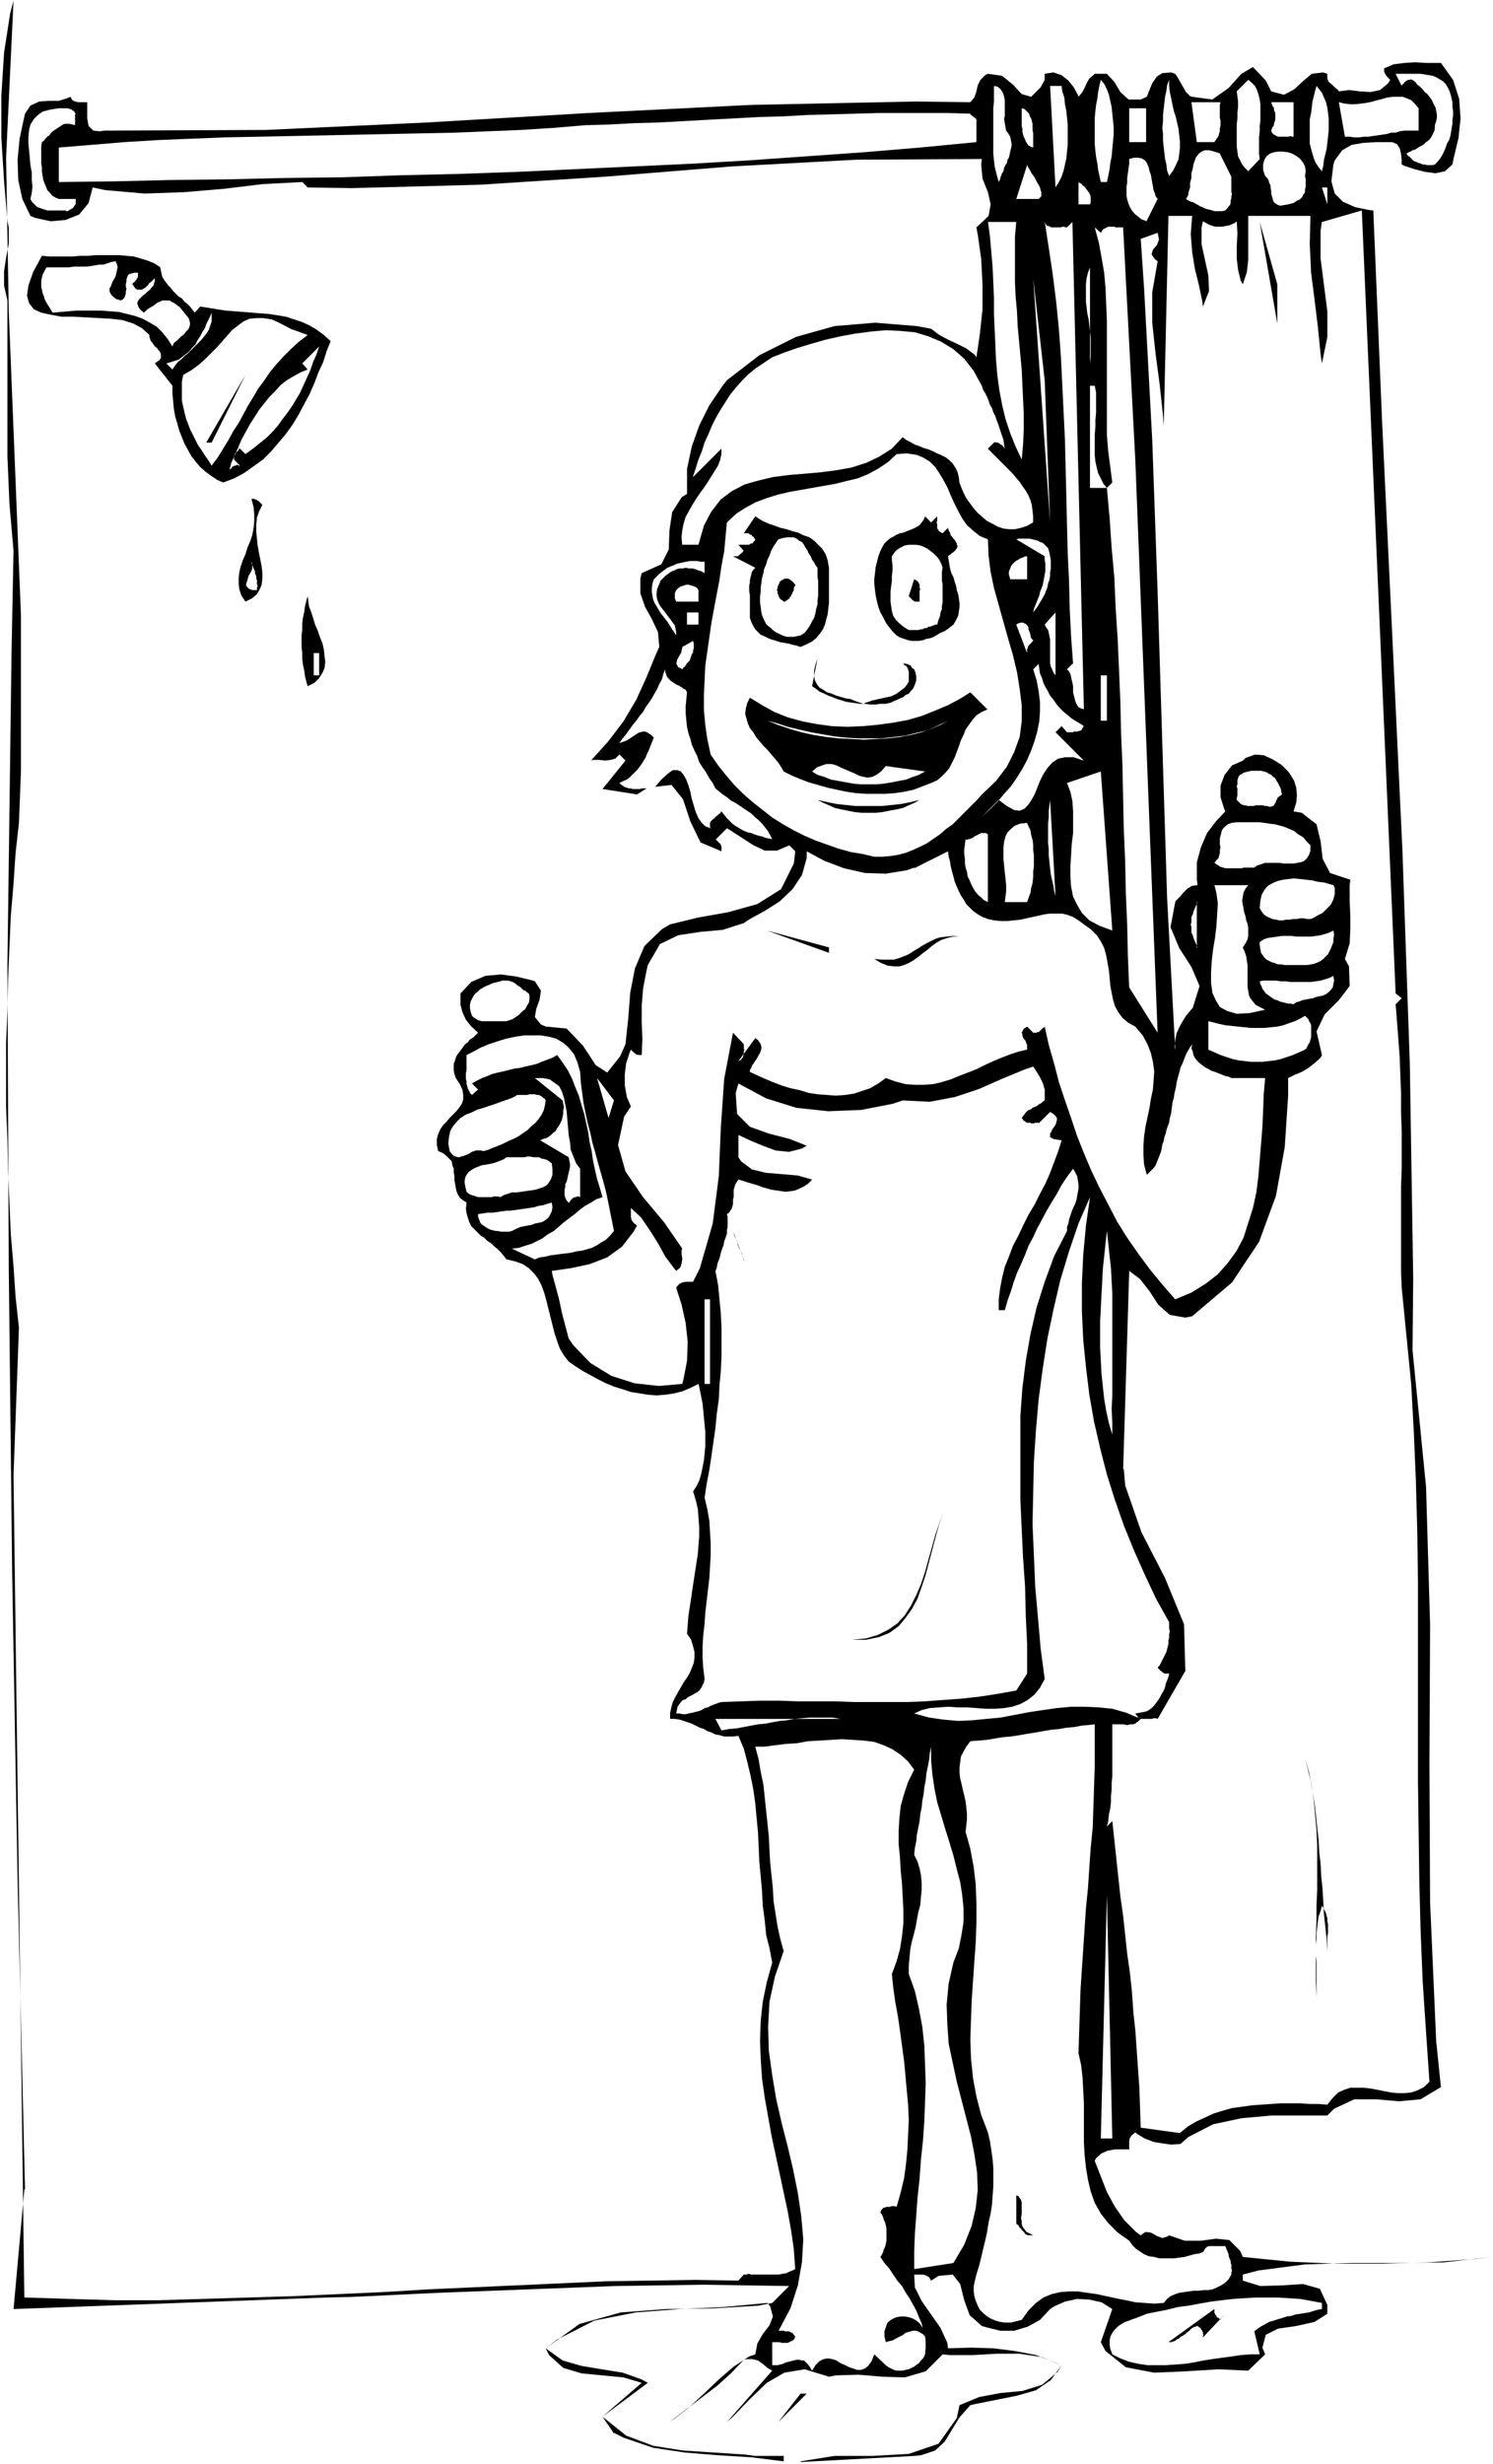 <?xml version="1.0" encoding="UTF-8" standalone="no"?>
<svg
   version="1.0"
   width="94.39mm"
   height="155.668mm"
   id="svg104"
   sodipodi:docname="Showered Clean 1.wmf"
   xmlns:inkscape="http://www.inkscape.org/namespaces/inkscape"
   xmlns:sodipodi="http://sodipodi.sourceforge.net/DTD/sodipodi-0.dtd"
   xmlns="http://www.w3.org/2000/svg"
   xmlns:svg="http://www.w3.org/2000/svg">
  <rect width="100%" height="100%" fill="#808080" stroke="none"/>
  <sodipodi:namedview
     id="namedview104"
     pagecolor="#ffffff"
     bordercolor="#000000"
     borderopacity="0.25"
     inkscape:showpageshadow="2"
     inkscape:pageopacity="0.0"
     inkscape:pagecheckerboard="0"
     inkscape:deskcolor="#d1d1d1"
     inkscape:document-units="mm" />
  <defs
     id="defs1">
    <pattern
       id="WMFhbasepattern"
       patternUnits="userSpaceOnUse"
       width="6"
       height="6"
       x="0"
       y="0" />
  </defs>
  <path
     style="fill:#ffffff;fill-opacity:1;fill-rule:evenodd;stroke:none"
     d="M 0,0 H 356.749 V 588.353 H 0 Z"
     id="path1" />
  <path
     style="fill:#ffffff;fill-opacity:1;fill-rule:evenodd;stroke:none"
     d="M 0.162,0 0,0.162 H 356.749 L 356.588,0 v 588.353 l 0.162,-0.162 H 0 l 0.162,0.162 V 0 H 0 V 588.353 H 356.749 V 0 H 0 Z"
     id="path2" />
  <path
     style="fill:#000000;fill-opacity:1;fill-rule:evenodd;stroke:none"
     d="m 4.524,196.495 -0.808,7.272 -0.485,7.272 -0.646,7.595 -0.323,7.433 -0.323,7.595 -0.162,7.756 -0.323,7.595 v 7.756 7.595 l 0.323,7.595 0.162,7.756 0.323,7.595 0.323,7.433 0.646,7.595 0.485,7.272 0.808,7.433 -1.293,35.227 2.585,196.333 h 0.162 l 10.502,0.323 10.664,0.323 h 10.825 l 10.664,-0.323 10.664,-0.323 10.664,-0.323 10.664,-0.485 10.825,-0.485 10.664,-0.646 10.664,-0.485 10.664,-0.485 10.664,-0.485 10.664,-0.485 10.502,-0.162 10.664,-0.162 10.502,0.162 v 0 l 1.293,-1.454 h 0.646 l 0.485,-0.162 0.646,0.162 h 0.646 0.808 0.808 0.969 0.808 0.808 0.969 0.808 l 0.808,-0.162 0.969,-0.162 0.646,-0.323 0.808,-0.323 0.646,-0.323 -0.323,-4.686 -0.646,-4.525 -0.808,-4.525 -0.969,-4.525 -0.969,-4.525 -0.969,-4.525 -0.969,-4.525 -0.808,-4.525 -0.808,-4.525 -0.646,-4.525 -0.323,-4.686 -0.162,-4.525 0.162,-4.686 0.485,-4.525 0.969,-4.686 1.293,-4.686 -0.646,-3.393 -0.808,-3.232 -0.323,-3.393 -0.485,-3.555 -0.162,-3.393 -0.323,-3.555 -0.323,-3.393 -0.162,-3.555 -0.162,-3.555 -0.323,-3.393 -0.323,-3.555 -0.485,-3.393 -0.646,-3.232 -0.808,-3.393 -0.808,-3.07 -1.293,-3.07 -1.131,0.162 h -1.131 -1.131 l -1.131,-0.323 -0.969,-0.162 -0.969,-0.485 -0.969,-0.323 -0.808,-0.485 -0.969,-0.323 -0.969,-0.485 -0.969,-0.485 -0.969,-0.323 -0.969,-0.323 -0.969,-0.323 -1.131,-0.162 h -1.131 v -1.454 l 0.323,-1.454 0.323,-1.131 0.646,-1.293 0.646,-1.131 0.646,-1.131 0.646,-1.131 0.808,-1.131 0.646,-1.131 0.485,-1.131 0.485,-1.293 0.162,-1.131 v -1.454 l -0.323,-1.293 -0.485,-1.616 -0.969,-1.454 0.162,-2.101 0.162,-2.101 0.323,-2.101 0.323,-2.101 0.323,-2.262 0.323,-2.101 0.323,-2.101 0.323,-2.101 0.323,-2.101 0.162,-2.101 0.162,-2.101 v -2.101 l -0.162,-2.262 -0.162,-2.101 -0.485,-2.101 -0.646,-2.101 0.808,-1.293 0.646,-1.293 0.485,-1.616 0.323,-1.616 0.323,-1.616 0.162,-1.616 0.162,-1.778 v -1.616 -1.778 l -0.162,-1.778 -0.162,-1.616 -0.162,-1.778 -0.162,-1.616 -0.323,-1.616 -0.323,-1.616 -0.323,-1.454 -1.939,0.97 -1.939,0.808 -1.939,0.485 -2.1,0.323 -2.1,0.162 -2.1,-0.162 -1.939,-0.323 -2.1,-0.323 -1.939,-0.646 -2.1,-0.646 -1.939,-0.808 -1.939,-0.97 -1.777,-0.97 -1.777,-0.97 -1.777,-1.131 -1.616,-1.131 -1.131,-1.454 -0.969,-1.616 -0.646,-1.778 -0.646,-1.939 -0.485,-1.939 -0.485,-1.939 -0.485,-1.939 -0.485,-1.939 -0.485,-1.778 -0.646,-1.778 -0.808,-1.616 -0.969,-1.293 -1.293,-1.293 -1.454,-0.97 -1.777,-0.646 -2.1,-0.485 -0.646,-0.808 -0.646,-0.808 -0.808,-0.808 -0.808,-0.646 -0.808,-0.808 -0.808,-0.485 -0.808,-0.808 -0.808,-0.485 -0.808,-0.808 -0.646,-0.646 -0.808,-0.808 -0.485,-0.97 -0.323,-0.97 -0.323,-1.131 -0.162,-1.131 0.162,-1.454 -0.808,-0.485 -0.808,-0.646 -0.485,-0.808 -0.323,-0.808 -0.162,-0.808 -0.162,-0.97 -0.162,-0.808 v -0.97 l -0.162,-0.97 v -0.808 l -0.323,-0.808 -0.162,-0.97 -0.646,-0.646 -0.646,-0.646 -0.808,-0.646 -1.131,-0.485 -0.323,-1.454 v -1.454 l 0.323,-1.131 0.485,-1.131 0.646,-0.97 0.808,-0.808 0.808,-0.97 0.808,-0.808 0.808,-0.808 0.646,-0.808 0.646,-0.97 0.323,-0.97 v -1.131 l -0.162,-1.131 -0.646,-1.454 -0.969,-1.454 -0.323,-0.97 -0.162,-0.808 v -0.808 -0.808 l 0.323,-0.808 0.162,-0.646 0.323,-0.646 0.485,-0.646 0.485,-0.646 0.485,-0.646 0.485,-0.646 0.646,-0.485 0.485,-0.646 0.808,-0.485 0.485,-0.485 0.646,-0.646 -1.616,-1.454 -1.293,-1.616 -0.808,-1.778 -0.485,-1.778 v -2.101 -0.646 l 2.585,-2.747 3.393,-1.454 3.716,-0.323 3.555,0.485 3.393,0.808 1.131,0.323 1.454,2.262 -0.323,2.101 -0.808,2.262 -0.323,1.939 1.454,1.778 1.131,0.485 5.009,0.485 3.878,4.04 3.07,4.686 2.747,1.778 3.07,-3.878 1.293,-2.909 0.646,-5.979 0.485,-6.302 1.131,-5.817 2.262,-5.333 4.201,-4.04 1.939,-1.131 6.624,-1.616 7.271,-1.293 6.948,-1.939 5.655,-3.555 3.07,-6.14 0.323,-2.909 -1.454,-1.454 h 0.162 l -3.07,1.293 h -2.908 l -2.747,-1.293 -2.747,-1.778 -2.747,-1.778 -0.808,-0.485 -2.747,2.747 v -0.162 l 0.485,0.485 0.485,0.485 0.323,0.323 0.162,0.646 v 0.646 0.323 l -5.009,-2.101 -2.424,-5.009 -1.777,-5.333 -2.747,-3.393 -5.655,0.646 -2.585,1.616 -8.24,-1.293 5.493,-6.787 -1.454,-1.454 v 0 l -0.969,0.97 -1.131,0.323 -1.293,0.162 -1.454,-0.162 h -1.454 l -0.485,0.162 4.201,-4.686 3.555,-4.686 3.07,-5.171 2.424,-5.333 2.262,-5.494 0.808,-1.778 -0.323,-3.555 -1.454,-3.07 -1.616,-2.909 -1.131,-3.232 v -3.555 l 0.323,-1.293 4.686,-2.101 1.777,-3.555 0.162,-4.525 0.646,-4.363 2.262,-3.555 1.293,-0.808 v -5.979 l 1.131,-5.333 1.777,-5.009 2.424,-4.848 3.07,-4.525 1.131,-1.454 7.755,-5.979 8.725,-4.363 9.21,-2.585 9.694,-0.808 10.017,0.808 3.393,0.646 1.939,1.454 2.1,1.131 2.1,0.97 2.262,1.131 1.939,1.454 0.485,0.646 0.808,-5.494 0.646,-5.979 V 67.868 l -0.323,-6.14 -0.808,-5.656 -0.323,-1.778 2.908,-2.747 0.485,-2.747 -0.646,-2.909 -1.293,-3.232 -0.323,-3.393 0.162,-1.293 -30.052,0.162 -29.891,1.616 -29.891,2.424 -30.214,1.939 -30.537,0.808 -10.502,-0.162 v 0 l -1.293,-1.293 -9.371,0.485 -9.371,1.131 -9.533,0.808 -9.371,0.323 -9.371,-0.808 -3.07,-0.646 -0.969,3.717 -2.262,2.747 -3.231,1.293 -3.555,0.323 L 8.402,52.032 7.271,51.548 5.332,47.508 4.362,42.983 4.201,38.136 l 0.485,-5.009 0.969,-4.525 0.323,-1.454 1.293,-1.939 2.1,-0.97 2.424,-0.162 h 2.262 l 2.1,-0.646 0.646,-0.323 0.485,0.808 0.646,0.323 0.808,0.162 h 0.969 0.808 0.323 v 1.778 2.101 l 0.323,1.778 1.131,1.131 1.616,0.162 0.969,-0.162 38.616,-0.162 38.454,-1.778 38.616,-2.262 38.939,-1.939 39.262,-0.808 13.087,0.162 0.969,-1.131 0.485,-1.454 0.323,-1.454 0.646,-1.293 1.131,-1.131 0.646,-0.323 3.393,0.485 2.585,2.101 2.1,2.262 2.262,0.646 2.262,-2.262 0.969,-1.778 v -1.454 0 l 2.1,-0.323 1.939,0.646 1.616,1.293 1.293,1.616 0.969,1.778 0.162,0.485 0.808,-0.97 0.646,-1.131 0.485,-1.131 0.646,-1.131 0.969,-0.808 0.323,-0.323 h 2.908 l 1.777,1.939 1.454,2.424 1.939,1.778 h 2.908 l 1.454,-0.646 0.646,-1.616 0.646,-1.616 1.131,-1.616 1.293,-0.808 2.1,-0.162 0.969,0.323 0.646,0.97 0.646,1.131 0.646,1.131 0.646,1.131 0.969,0.97 0.485,0.162 4.847,0.646 3.878,-2.747 3.07,-3.393 2.747,-1.616 3.07,3.232 1.293,2.585 3.07,0.808 2.424,-1.293 2.1,-1.939 2.1,-1.778 2.747,-0.323 0.969,0.323 v 1.131 l 0.323,0.808 0.808,0.646 0.646,0.646 0.808,0.646 0.162,0.323 2.424,-0.323 2.585,0.323 2.585,0.162 2.262,-0.485 1.939,-1.616 0.485,-0.808 -0.485,-0.485 -0.323,-0.323 -0.323,-0.485 -0.323,-0.646 v -0.646 -0.162 l 2.262,-0.97 2.585,-0.323 2.585,-0.162 2.747,0.162 h 2.585 0.808 l 2.908,4.04 1.454,4.525 0.323,4.686 -0.485,4.686 -1.131,4.686 -0.323,1.616 -1.777,1.616 -2.262,0.485 -2.424,-0.323 -2.585,-0.646 -2.424,-0.808 -0.646,-0.323 v -1.131 l -0.162,-1.454 -0.323,-1.293 -0.646,-0.97 -1.131,-0.485 h -0.485 -3.231 l -3.07,0.162 -2.908,0.485 -2.262,1.293 -1.777,2.424 -0.323,0.97 -0.485,4.04 0.808,2.909 1.939,1.939 2.908,1.293 3.07,0.646 1.293,0.162 2.1,50.416 2.424,50.901 2.424,51.224 1.777,51.224 0.808,51.224 -0.162,17.129 3.231,32.641 0.969,32.965 -0.162,33.126 0.162,33.126 1.454,33.126 1.131,10.988 -4.847,2.909 -5.17,0.485 -5.493,-0.485 h -5.17 l -4.847,2.262 -1.616,1.616 h -6.463 -6.948 l -7.109,0.646 -6.786,1.454 -5.978,3.07 -1.777,1.616 -2.262,0.162 -2.262,-0.323 -1.939,-0.323 -2.1,-0.808 -1.616,-0.97 -0.646,-0.485 -0.808,0.646 -0.485,0.646 -0.162,0.808 v 0.97 0.808 0.162 h -1.777 -1.616 l -1.777,0.323 -1.454,0.646 -1.293,1.131 -0.323,0.646 1.454,3.717 1.454,3.717 1.939,3.555 2.262,3.232 2.747,2.747 1.131,0.808 1.131,-0.808 1.293,0.162 1.454,0.808 1.293,0.485 1.131,-0.323 0.485,-0.323 3.716,1.293 h 3.878 l 3.555,-0.485 3.231,0.323 2.585,2.585 0.646,1.454 11.31,1.131 11.148,0.485 h 10.825 l 11.148,-0.323 11.148,-0.808 3.878,-0.485 -11.472,1.293 -11.148,0.162 h -10.987 l -10.987,0.323 -11.148,1.454 -3.716,0.97 v 0 1.454 0 l 4.201,1.293 5.17,-0.162 5.009,-0.323 4.039,1.131 1.777,3.878 v 2.101 l -3.07,1.939 -4.362,0.97 -4.362,0.646 -2.908,1.454 -0.808,3.07 0.646,1.616 -4.039,3.878 v 0 l -7.109,-0.323 -7.917,0.485 -7.432,0.323 -6.786,-1.293 -4.847,-3.878 -1.131,-2.101 v 0 l 2.747,-7.918 -2.585,-1.616 -2.908,-0.646 -2.908,-0.162 -2.908,0.646 -2.585,1.131 -0.969,0.646 -2.424,2.585 -2.908,1.616 -3.231,0.97 h -3.393 l -3.231,-0.808 -1.131,-0.323 -2.908,-2.585 -1.293,-3.555 -0.969,-3.878 -1.777,-2.262 -3.393,0.323 -1.777,1.131 -0.485,-0.808 -0.808,-0.485 -0.808,-0.162 h -0.969 -0.808 -0.162 l 0.162,3.07 1.616,3.232 2.262,3.232 2.262,3.232 1.616,3.555 0.162,1.293 5.493,-0.162 5.332,0.162 5.17,0.646 5.009,0.97 4.686,1.778 1.454,0.646 -2.585,3.555 -3.555,2.424 -4.524,1.293 -4.847,0.97 -4.847,0.97 -1.454,0.323 -2.585,2.909 -1.777,2.909 -1.777,2.909 -2.262,2.101 -3.393,1.131 -1.616,0.162 v 0 l -27.144,1.454 v -0.162 l 8.079,-1.293 h 9.048 l 8.725,-0.485 7.109,-2.424 4.362,-6.14 0.646,-3.07 4.686,-1.939 5.17,-0.97 5.17,-0.485 4.686,-1.454 3.716,-3.07 0.969,-1.616 -4.686,-1.939 -5.332,-0.808 h -5.493 l -5.655,0.323 h -5.493 l -1.777,-0.162 -4.039,4.04 -5.009,1.454 -5.332,-0.162 -5.655,-0.485 -5.493,0.162 -1.616,0.323 -5.817,-1.778 -4.847,0.808 -4.201,2.424 -4.039,3.878 -4.039,4.201 -1.454,1.293 10.825,-12.281 v 0 l -1.131,-0.646 -1.131,-0.97 -1.131,-0.808 -1.293,-0.323 h -1.454 l -0.646,0.162 -3.07,3.232 -3.231,2.909 -3.393,2.585 -3.393,2.585 -3.393,2.585 -1.131,0.97 4.201,-3.232 3.716,-3.393 3.716,-3.555 3.555,-3.07 3.716,-2.424 1.454,-0.485 0.485,-2.585 1.293,-2.262 1.616,-2.101 0.808,-2.101 -0.646,-2.424 -0.646,-0.808 -10.502,0.97 -10.502,0.485 -10.502,0.808 -9.856,1.939 -8.886,4.525 -2.747,2.101 4.039,2.909 4.524,1.293 4.847,0.808 5.009,0.808 4.524,1.616 1.454,0.808 v 0 l -10.825,8.08 5.655,4.525 6.463,2.424 7.109,1.131 7.432,0.485 7.432,0.485 2.424,0.323 h 6.786 v 1.454 -0.162 l -7.755,-0.97 -7.917,-0.485 -7.917,-0.646 -7.594,-1.131 -7.109,-2.424 -2.262,-1.131 v 0.162 l -2.747,-4.04 9.371,-8.08 v 0 l -4.362,-1.293 -5.009,-0.485 -5.009,-0.485 -4.362,-1.293 -3.393,-3.07 -0.808,-1.616 8.079,-5.817 9.856,-2.747 10.825,-0.808 11.148,-0.162 10.825,-0.646 3.393,-0.646 4.039,-4.04 h 0.162 l -20.843,-0.323 -21.004,0.323 -21.166,0.808 -21.004,0.808 -20.358,0.97 -6.624,0.162 -74.484,2.747 2.585,-28.602 H 5.978 L 4.201,448.739 2.908,375.699 2.1,303.145 1.777,230.267 2.747,156.42 3.231,131.535 2.262,120.385 1.777,109.074 V 97.601 86.128 75.301 71.746 L 0.969,68.191 V 64.798 L 1.454,61.566 2.1,58.173 V 54.295 L 1.777,52.84 0.969,43.145 0.323,32.965 V 22.784 L 0.969,12.604 2.424,3.232 3.231,0.162 1.454,37.651 l 0.646,36.843 1.454,36.196 1.454,36.358 v 37.004 z"
     id="path3" />
  <path
     style="fill:#ffffff;fill-opacity:1;fill-rule:evenodd;stroke:none"
     d="m 347.055,24.4 v 1.131 l 0.162,0.97 v 1.131 l -0.162,0.97 v 0.97 l -0.162,0.97 -0.162,0.97 -0.162,0.97 -0.323,0.97 -0.485,0.808 -0.323,0.97 -0.323,0.808 -0.485,0.97 -0.485,0.808 -0.646,0.808 -0.646,0.646 -0.485,0.162 h -0.485 -0.485 -0.485 l -0.485,-0.162 h -0.485 l -0.323,-0.162 -0.485,-0.162 -0.485,-0.162 -0.323,-0.162 -0.485,-0.162 -0.323,-0.323 -0.323,-0.323 -0.323,-0.323 -0.485,-0.323 -0.323,-0.485 0.485,-0.323 0.485,-0.162 0.485,-0.323 0.646,-0.162 0.485,-0.323 0.485,-0.323 0.646,-0.323 0.485,-0.323 0.485,-0.485 0.485,-0.323 0.485,-0.485 0.323,-0.485 0.323,-0.646 0.323,-0.646 0.162,-0.646 v -0.808 l 0.323,-0.97 0.162,-0.808 v -0.808 l -0.162,-0.808 -0.162,-0.808 -0.323,-0.646 -0.323,-0.646 -0.323,-0.646 -0.485,-0.646 -0.485,-0.646 -0.646,-0.485 -0.485,-0.646 -0.646,-0.646 -0.646,-0.485 -0.485,-0.646 -0.646,-0.485 h -0.162 l -0.323,-0.162 -0.162,0.162 h -0.323 -0.162 l -0.162,0.162 h -0.162 l -0.162,0.162 -0.162,0.162 h -0.162 v 0.323 h -0.162 l -0.162,0.162 -0.162,0.162 -0.162,0.162 v 0.162 l -1.454,-2.909 v 0 h 1.131 1.293 1.131 1.293 1.131 l 0.969,0.162 0.969,0.162 0.969,0.162 0.808,0.323 0.808,0.485 0.808,0.485 0.646,0.646 0.485,0.808 0.485,0.97 0.323,1.131 z"
     id="path4" />
  <path
     style="fill:#ffffff;fill-opacity:1;fill-rule:evenodd;stroke:none"
     d="m 264.492,43.468 h -1.454 l -0.323,-1.454 -0.323,-1.454 -0.162,-1.454 -0.323,-1.616 -0.162,-1.454 -0.162,-1.616 v -1.616 -1.616 -1.616 -1.454 l 0.162,-1.616 0.162,-1.454 0.323,-1.616 0.162,-1.454 0.323,-1.616 0.323,-1.293 0.808,0.97 0.646,1.293 0.485,1.293 0.323,1.454 0.323,1.454 0.162,1.616 0.162,1.616 0.162,1.616 v 1.778 l -0.162,1.616 -0.162,1.778 -0.162,1.778 -0.323,1.616 -0.162,1.454 -0.323,1.616 z"
     id="path5" />
  <path
     style="fill:#ffffff;fill-opacity:1;fill-rule:evenodd;stroke:none"
     d="m 279.357,42.014 -0.485,-1.293 -0.162,-1.454 -0.323,-1.293 -0.162,-1.454 -0.162,-1.454 -0.162,-1.454 v -1.616 l -0.162,-1.454 0.162,-1.616 v -1.454 l 0.162,-1.454 0.162,-1.454 0.162,-1.454 0.323,-1.454 0.162,-1.293 0.485,-1.293 v 1.454 l 0.162,1.454 0.323,1.454 0.323,1.616 0.323,1.454 0.485,1.454 0.323,1.454 0.323,1.454 0.162,1.454 0.162,1.454 v 1.454 l -0.162,1.454 -0.162,1.293 -0.646,1.454 -0.646,1.293 z"
     id="path6" />
  <path
     style="fill:#ffffff;fill-opacity:1;fill-rule:evenodd;stroke:none"
     d="m 301.007,37.974 -2.747,2.909 -0.808,-0.808 -0.646,-0.808 -0.485,-0.97 -0.485,-0.97 -0.162,-1.131 -0.162,-1.293 v -1.131 -1.293 -1.454 -1.293 l 0.162,-1.454 v -1.293 l 0.162,-1.454 v -1.293 l -0.162,-1.293 -0.162,-1.131 2.747,-2.747 0.808,0.646 0.808,0.808 0.485,0.97 0.323,0.97 0.323,1.293 0.162,1.131 v 1.293 1.131 1.454 l -0.162,1.293 v 1.293 l -0.162,1.454 v 1.293 1.454 1.131 z"
     id="path7" />
  <path
     style="fill:#ffffff;fill-opacity:1;fill-rule:evenodd;stroke:none"
     d="m 241.387,32.641 0.162,0.808 0.162,0.808 v 0.646 l -0.162,0.646 -0.162,0.646 -0.162,0.808 -0.162,0.646 -0.323,0.485 -0.162,0.808 -0.323,0.485 -0.323,0.646 -0.162,0.808 -0.323,0.485 -0.323,0.808 -0.162,0.646 -0.323,0.646 -0.323,-1.131 -0.323,-1.293 -0.323,-1.293 -0.162,-1.454 -0.162,-1.616 v -1.454 -1.616 -1.616 -1.454 -1.616 -1.616 -1.454 l 0.162,-1.616 V 22.946 21.653 20.522 l 0.808,0.162 0.646,0.485 0.485,0.646 0.323,0.646 0.162,0.646 0.162,0.808 v 0.97 0.808 0.97 0.97 l -0.162,0.808 0.162,0.97 0.162,0.97 0.162,0.808 0.485,0.646 z"
     id="path8" />
  <path
     style="fill:#ffffff;fill-opacity:1;fill-rule:evenodd;stroke:none"
     d="m 253.667,20.522 0.162,1.293 0.485,1.454 0.162,1.616 0.323,1.616 0.162,1.616 0.162,1.616 v 1.616 1.616 1.616 l -0.162,1.616 -0.162,1.616 -0.323,1.454 -0.323,1.454 -0.485,1.454 -0.646,1.293 -0.808,1.293 -1.293,-24.239 z"
     id="path9" />
  <path
     style="fill:#ffffff;fill-opacity:1;fill-rule:evenodd;stroke:none"
     d="m 315.872,40.883 -0.808,-0.97 -0.646,-0.97 -0.485,-1.131 -0.323,-1.131 -0.323,-1.131 -0.323,-1.293 v -1.454 -1.454 -1.454 -1.454 l 0.323,-1.454 0.162,-1.293 0.162,-1.454 0.323,-1.293 0.323,-1.293 0.323,-1.131 0.646,0.808 0.646,0.808 0.485,1.131 0.485,1.131 0.323,1.293 0.162,1.293 0.162,1.293 v 1.454 1.454 l -0.162,1.454 -0.162,1.454 -0.162,1.454 -0.323,1.293 -0.323,1.293 -0.162,1.454 z"
     id="path10" />
  <path
     style="fill:#ffffff;fill-opacity:1;fill-rule:evenodd;stroke:none"
     d="m 338.976,25.855 v 5.333 0 h -1.131 -1.293 -0.969 l -1.131,0.162 -0.969,0.323 h -1.131 l -0.969,0.323 -1.131,0.162 -1.131,0.162 -1.131,0.162 -0.969,0.162 h -1.131 l -1.131,0.162 h -1.131 l -1.131,-0.162 h -1.131 l -1.454,-8.241 v 0 l 1.293,0.323 1.454,0.162 h 1.293 l 1.293,-0.162 1.293,-0.162 1.454,-0.323 1.131,-0.323 1.293,-0.323 1.131,-0.323 1.293,-0.162 h 1.131 1.131 l 0.969,0.323 1.131,0.485 0.808,0.808 z"
     id="path11" />
  <path
     style="fill:#ffffff;fill-opacity:1;fill-rule:evenodd;stroke:none"
     d="m 291.636,24.4 -0.162,0.646 v 0.485 0.646 0.646 0.808 0.485 l 0.162,0.646 v 0.808 0.485 l -0.162,0.646 v 0.646 l -0.162,0.485 -0.162,0.646 -0.323,0.485 -0.323,0.485 -0.323,0.485 v 0 h -4.201 l -1.293,-9.534 h 6.786 z"
     id="path12" />
  <path
     style="fill:#ffffff;fill-opacity:1;fill-rule:evenodd;stroke:none"
     d="m 309.086,32.641 h -0.323 l -0.485,-0.162 -0.323,0.162 h -0.323 -0.323 -0.485 -0.323 -0.323 -0.485 -0.323 l -0.323,-0.162 -0.323,-0.162 -0.323,-0.162 -0.323,-0.323 -0.162,-0.162 -0.162,-0.485 0.162,-0.485 0.162,-0.323 0.323,-0.485 v -0.323 l 0.162,-0.485 0.162,-0.485 V 28.278 27.794 27.47 26.986 l -0.162,-0.323 -0.162,-0.485 v -0.485 l -0.323,-0.323 -0.162,-0.485 -0.162,-0.485 h 5.332 z"
     id="path13" />
  <path
     style="fill:#ffffff;fill-opacity:1;fill-rule:evenodd;stroke:none"
     d="m 17.934,27.309 v 2.585 H 18.096 L 17.288,29.733 16.642,29.571 H 16.157 15.511 l -0.485,0.162 -0.485,0.323 -0.485,0.323 -0.485,0.323 -0.485,0.323 -0.485,0.323 -0.485,0.485 -0.323,0.485 -0.485,0.323 -0.485,0.485 -0.323,0.485 -0.485,0.323 -0.162,0.97 v 0.97 1.131 0.97 0.97 l 0.162,1.131 v 0.97 l 0.162,0.97 0.162,0.97 0.323,0.808 0.323,0.808 0.323,0.808 0.646,0.646 0.485,0.646 0.808,0.485 0.808,0.323 h 3.878 0.162 v 0.323 0.162 0.323 0.323 l -0.162,0.323 -0.162,0.162 -0.162,0.323 -0.162,0.162 -0.162,0.162 -0.323,0.162 -0.323,0.162 -0.162,0.162 -0.323,0.162 H 15.834 L 15.672,50.255 H 15.349 14.703 14.218 13.572 13.087 12.441 11.956 11.31 L 10.825,50.093 10.341,49.932 9.856,49.77 9.371,49.608 8.886,49.447 8.402,48.962 8.079,48.639 7.594,48.154 7.271,47.508 7.594,46.053 7.755,44.599 7.594,42.983 V 41.206 L 7.271,39.428 7.109,37.651 6.948,35.873 6.786,34.257 V 32.641 L 6.948,31.025 7.271,29.733 8.079,28.44 9.048,27.47 l 1.131,-0.808 1.777,-0.485 2.1,-0.323 h 0.323 0.162 0.323 0.323 0.162 0.323 0.323 0.323 l 0.162,0.162 h 0.323 l 0.323,0.162 0.162,0.162 0.323,0.162 0.162,0.162 0.162,0.323 0.162,0.162 z"
     id="path14" />
  <path
     style="fill:#ffffff;fill-opacity:1;fill-rule:evenodd;stroke:none"
     d="m 233.309,28.44 v 5.494 0 l -13.41,1.293 -13.572,1.131 -13.734,0.97 -13.734,0.97 -13.895,0.808 -13.734,0.646 -13.895,0.646 -13.895,0.646 -13.895,0.485 L 95.65,41.852 81.755,42.337 68.021,42.498 54.45,42.822 40.878,42.983 27.306,43.306 14.057,43.468 v -8.241 l 7.917,-0.646 7.755,-0.646 7.917,-0.485 7.917,-0.323 8.079,-0.323 7.917,-0.162 7.917,-0.162 7.917,-0.162 7.917,-0.162 7.917,-0.162 7.917,-0.162 7.755,-0.162 7.755,-0.323 7.917,-0.323 7.594,-0.485 7.755,-0.646 5.655,-0.162 5.978,-0.323 5.817,-0.162 5.978,-0.323 5.817,-0.323 5.978,-0.323 5.978,-0.323 5.817,-0.162 5.817,-0.323 5.817,-0.162 5.817,-0.162 5.655,-0.162 h 5.655 5.493 5.332 l 5.332,0.162 v 0.162 z"
     id="path15" />
  <path
     style="fill:#ffffff;fill-opacity:1;fill-rule:evenodd;stroke:none"
     d="m 246.881,35.227 -0.485,-0.162 -0.646,-0.323 -0.323,-0.485 -0.323,-0.485 -0.162,-0.485 -0.323,-0.646 -0.162,-0.485 -0.162,-0.808 v -0.646 l -0.162,-0.646 v -0.808 -0.646 -0.808 -0.646 -0.646 -0.646 l 0.646,0.162 0.323,0.323 0.485,0.485 0.323,0.323 0.162,0.646 0.323,0.485 0.162,0.646 0.162,0.646 v 0.808 0.646 l 0.162,0.808 v 0.646 0.646 0.808 0.646 z"
     id="path16" />
  <path
     style="fill:#ffffff;fill-opacity:1;fill-rule:evenodd;stroke:none"
     d="m 269.824,25.855 h 4.039 v 8.08 h -4.039 z"
     id="path17" />
  <path
     style="fill:#ffffff;fill-opacity:1;fill-rule:evenodd;stroke:none"
     d="m 294.221,42.014 v 0.485 0.646 0.485 0.485 0.646 0.485 0.485 l 0.162,0.646 -0.162,0.485 v 0.485 l -0.162,0.485 v 0.646 l -0.162,0.485 -0.323,0.323 -0.323,0.485 -0.485,0.485 -0.646,0.162 h -0.646 -0.646 -0.646 l -0.485,-0.162 -0.646,-0.162 -0.646,-0.162 -0.485,-0.162 -0.646,-0.323 -0.485,-0.162 -0.485,-0.323 -0.646,-0.323 -0.485,-0.323 -0.646,-0.162 -0.646,-0.323 -0.485,-0.323 0.485,-0.808 0.162,-0.97 0.323,-0.97 v -1.131 l 0.323,-1.131 v -1.131 l 0.323,-1.131 0.162,-0.97 0.323,-0.97 0.323,-0.808 0.646,-0.808 0.646,-0.485 0.808,-0.323 h 0.969 l 1.293,0.323 1.454,0.485 h -0.162 l 2.747,5.494 z"
     id="path18" />
  <path
     style="fill:#ffffff;fill-opacity:1;fill-rule:evenodd;stroke:none"
     d="m 311.833,42.014 0.162,0.808 v 0.646 0.646 0.485 l -0.162,0.646 v 0.485 l -0.162,0.485 -0.323,0.323 -0.162,0.485 -0.323,0.323 -0.323,0.323 -0.485,0.162 -0.485,0.323 -0.485,0.323 -0.646,0.162 -0.646,0.162 -0.969,0.162 -0.808,0.162 -0.646,-0.162 -0.485,-0.323 -0.323,-0.162 -0.323,-0.485 -0.162,-0.646 -0.162,-0.485 -0.162,-0.646 v -0.646 l -0.162,-0.808 v -0.485 l -0.323,-0.646 -0.162,-0.646 -0.323,-0.485 -0.485,-0.485 -0.485,-1.454 v -1.293 l 0.323,-1.131 0.485,-0.808 0.808,-0.646 0.969,-0.323 0.969,-0.162 h 1.131 l 1.293,0.162 0.969,0.323 1.131,0.646 0.808,0.646 0.646,0.808 0.485,0.97 0.162,1.131 z"
     id="path19" />
  <path
     style="fill:#ffffff;fill-opacity:1;fill-rule:evenodd;stroke:none"
     d="m 276.61,47.508 -2.747,5.494 0.162,-0.162 -1.293,-0.485 -0.808,-0.646 -0.808,-0.646 -0.646,-0.808 -0.485,-0.808 -0.323,-0.808 -0.323,-0.97 -0.162,-0.97 v -0.97 -1.131 l 0.162,-0.97 v -1.131 l 0.162,-1.131 0.162,-1.131 0.162,-1.131 v -1.131 l 1.131,-0.323 h 0.969 l 0.808,0.162 0.646,0.323 0.485,0.485 0.323,0.646 0.323,0.808 0.162,0.808 0.323,0.808 0.162,0.97 0.162,0.97 0.162,0.808 0.162,0.97 0.323,0.808 0.162,0.646 z"
     id="path20" />
  <path
     style="fill:#ffffff;fill-opacity:1;fill-rule:evenodd;stroke:none"
     d="m 248.173,47.508 h -5.332 l 2.585,-8.08 v -0.162 l 0.162,0.485 0.162,0.323 0.323,0.485 0.323,0.646 0.323,0.485 0.485,0.646 0.323,0.646 0.323,0.646 0.323,0.485 0.323,0.646 0.162,0.646 0.162,0.485 v 0.485 0.485 l -0.323,0.323 z"
     id="path21" />
  <path
     style="fill:#ffffff;fill-opacity:1;fill-rule:evenodd;stroke:none"
     d="m 260.453,48.801 h -2.747 v -5.333 l 0.162,0.162 0.323,0.162 0.323,0.162 0.162,0.323 0.323,0.162 0.323,0.323 0.162,0.323 0.323,0.323 0.162,0.323 0.323,0.323 0.162,0.485 0.162,0.323 v 0.485 0.485 0.485 z"
     id="path22" />
  <path
     style="fill:#ffffff;fill-opacity:1;fill-rule:evenodd;stroke:none"
     d="m 317.164,48.801 -1.293,-4.04 h 1.293 z"
     id="path23" />
  <path
     style="fill:#ffffff;fill-opacity:1;fill-rule:evenodd;stroke:none"
     d="m 334.937,238.347 -1.454,1.454 v 0 l 0.323,4.04 0.323,4.201 0.323,4.363 0.162,4.363 0.162,4.363 v 4.525 l 0.162,4.363 v 4.525 4.363 l -0.162,4.363 v 4.363 4.201 4.04 4.04 3.878 l 0.162,3.717 1.131,11.473 1.131,11.473 0.646,11.796 0.485,11.635 0.323,11.796 0.162,11.958 v 11.796 11.958 11.958 11.958 l 0.162,11.958 0.162,11.958 0.323,12.119 0.485,11.796 0.808,12.119 0.808,11.796 -1.293,1.293 -1.616,0.808 -1.454,0.485 -1.616,0.162 h -1.616 l -1.616,-0.162 -1.616,-0.323 -1.616,-0.323 -1.777,-0.323 -1.454,-0.162 h -1.616 -1.616 l -1.454,0.485 -1.454,0.646 -1.293,1.293 -1.293,1.616 -2.1,-0.162 h -2.1 l -2.262,-0.162 h -2.424 -2.262 l -2.262,0.162 -2.424,0.162 -2.262,0.162 -2.262,0.323 -2.424,0.323 -2.262,0.646 -2.1,0.646 -2.1,0.97 -2.1,0.97 -1.939,1.131 -1.777,1.454 -0.162,0.162 -9.371,-1.293 -0.162,-4.848 -0.162,-4.686 -0.323,-4.525 -0.323,-4.686 -0.323,-4.525 -0.485,-4.525 -0.323,-4.686 -0.485,-4.525 -0.646,-4.525 -0.485,-4.525 -0.485,-4.525 -0.646,-4.525 -0.485,-4.525 -0.485,-4.525 -0.485,-4.525 -0.485,-4.525 -1.293,1.293 0.323,-1.293 0.162,-1.616 0.323,-1.454 0.162,-1.454 v -1.454 l 0.162,-1.616 v -1.454 l 0.162,-1.616 v -1.454 -1.616 -1.616 -1.454 -1.616 -1.616 -1.616 -1.454 h 0.485 0.323 0.485 0.646 0.485 0.323 l 0.646,0.162 h 0.323 l 0.485,-0.162 h 0.485 0.323 l 0.485,-0.162 0.323,-0.323 0.323,-0.162 0.323,-0.323 0.323,-0.323 -3.393,-1.454 -3.393,-0.97 -3.231,-0.323 -3.393,-0.162 h -3.231 l -3.393,0.323 -3.393,0.485 -3.231,0.485 -3.393,0.646 -3.393,0.646 -3.393,0.323 -3.393,0.323 -3.393,0.162 -3.555,-0.323 -3.393,-0.485 -3.555,-0.97 1.777,-0.808 1.939,-0.485 2.1,-0.162 2.262,-0.162 2.262,0.162 h 2.262 l 2.262,0.162 2.262,0.162 h 2.262 l 2.1,-0.162 1.939,-0.323 1.939,-0.646 1.777,-0.97 1.616,-1.293 1.293,-1.616 1.131,-2.101 -0.969,-7.272 -0.646,-7.433 -0.646,-7.272 -0.323,-7.595 -0.323,-7.433 0.162,-7.433 0.162,-7.433 0.485,-7.433 0.646,-7.433 0.969,-7.272 1.131,-7.272 1.454,-6.948 1.616,-6.948 2.1,-6.948 2.262,-6.625 2.747,-6.302 -0.969,6.787 -0.646,6.948 -0.323,6.787 v 6.787 l 0.323,6.787 0.646,6.464 0.808,6.625 1.131,6.464 1.454,6.302 1.616,6.302 1.939,6.14 2.1,5.979 2.424,5.979 2.585,5.817 2.747,5.817 3.07,5.494 v 0.808 0.646 l 0.162,0.808 -0.162,0.646 v 0.808 l -0.162,0.646 v 0.808 l -0.162,0.646 -0.162,0.646 -0.162,0.646 -0.323,0.646 -0.323,0.646 -0.323,0.646 -0.323,0.646 -0.323,0.646 -0.485,0.485 0.162,0.162 v 0.162 l 0.323,0.162 v 0.162 l 0.162,0.162 h 0.162 l 0.162,0.162 0.162,0.162 0.162,0.162 h 0.162 l 0.162,0.162 h 0.162 0.323 0.162 0.162 0.323 l -0.162,0.808 -0.323,0.808 -0.323,0.808 -0.162,0.808 -0.323,0.808 -0.485,0.808 -0.323,0.646 -0.485,0.808 -0.485,0.646 -0.485,0.646 -0.646,0.646 -0.646,0.485 -0.646,0.323 -0.808,0.162 -0.808,0.162 -0.969,0.162 0.162,0.323 0.323,0.323 0.162,0.323 0.323,0.162 0.323,0.162 h 0.323 0.485 0.323 0.323 0.485 0.323 0.323 l 0.485,-0.162 h 0.323 0.323 l 0.323,0.162 6.624,-11.473 -0.323,-11.15 -4.524,-10.988 -5.655,-10.988 -3.878,-11.15 -0.323,-3.878 h -0.162 l 1.454,-47.346 2.585,1.939 2.262,2.909 2.1,3.232 2.747,2.424 3.716,0.646 1.616,-0.323 9.533,-8.08 6.463,-9.695 4.039,-10.988 2.1,-11.635 0.808,-12.281 v -4.201 l 1.616,-0.808 1.616,-0.646 1.616,-0.97 1.454,-1.131 1.454,-1.293 0.323,-0.646 -1.293,-5.656 1.939,-4.04 3.393,-3.393 2.585,-3.393 -0.162,-4.686 -0.969,-1.778 1.131,-3.717 0.162,-3.393 v -3.232 l -0.162,-3.393 v -3.878 l 0.162,-1.293 -4.847,-1.616 -1.777,-3.393 -0.485,-4.201 -0.969,-4.04 -3.555,-2.747 -1.939,-0.323 0.646,-2.101 0.162,-1.778 -0.162,-1.778 -0.485,-1.616 -0.969,-1.616 -0.485,-0.646 -1.616,-1.616 -2.1,-1.293 -2.1,-0.97 -2.1,-0.162 -2.262,0.808 -0.646,0.646 -2.585,1.131 -1.777,2.262 -0.969,2.585 v 2.747 l 0.808,2.585 0.323,0.808 -2.262,2.424 -2.1,2.747 -1.454,3.393 -0.969,3.555 v 4.04 l 0.162,1.454 -1.293,0.162 -1.131,0.646 -0.969,0.97 -0.808,0.97 -0.969,0.97 -0.162,0.323 -1.131,5.979 2.1,5.009 2.908,4.525 1.939,4.525 -1.616,5.171 -1.616,1.939 -0.808,1.293 -0.808,1.454 -0.646,1.454 -0.323,1.616 -0.162,1.616 0.162,0.646 -1.939,-36.196 -1.131,-36.358 -1.131,-36.52 -1.293,-36.52 -1.939,-36.035 -0.808,-11.958 v 0 l 4.039,-1.454 0.323,1.616 -0.485,1.293 -0.969,1.131 -0.323,1.131 0.808,1.131 0.646,0.485 -1.293,7.433 v 7.272 l 0.808,7.433 0.969,7.272 0.808,7.433 0.162,2.424 v 0.162 l 1.131,-50.255 h 5.493 0.162 l -0.323,4.363 0.323,4.201 0.646,4.04 0.969,3.878 0.808,3.878 0.162,1.293 1.454,-3.717 -0.162,-3.717 -0.808,-3.717 -0.808,-3.717 v -4.04 l 0.323,-1.454 1.454,0.808 1.454,0.485 h 1.616 l 1.777,-0.323 1.454,-0.646 0.323,-0.323 0.162,2.909 -0.162,3.07 v 2.909 l 0.323,2.747 0.646,2.585 0.485,0.808 0.969,-2.909 0.323,-2.909 v -3.232 -3.07 -3.232 -0.97 0 h 14.865 v 0 l -0.162,6.787 0.323,6.787 0.808,6.302 0.808,6.625 0.646,6.464 0.323,2.262 1.293,-6.302 v -6.14 l -0.808,-6.302 -0.808,-6.302 v -6.625 l 0.323,-2.262 v 0.162 l 9.533,-2.747 8.079,186.961 z"
     id="path24" />
  <path
     style="fill:#ffffff;fill-opacity:1;fill-rule:evenodd;stroke:none"
     d="m 242.842,52.84 -0.323,3.717 v 3.555 3.555 3.717 l 0.162,3.393 0.323,3.555 0.162,3.555 0.323,3.393 0.323,3.555 0.323,3.393 0.162,3.555 0.162,3.555 0.162,3.555 v 3.555 l -0.162,3.717 -0.323,3.555 -1.454,-3.07 -1.293,-3.232 -1.131,-3.393 -0.808,-3.393 -0.646,-3.393 -0.485,-3.555 -0.323,-3.717 -0.162,-3.717 -0.162,-3.555 -0.162,-3.717 v -3.878 l -0.162,-3.555 -0.162,-3.717 -0.323,-3.717 -0.323,-3.717 -0.485,-3.555 v 0.162 h 6.786 z"
     id="path25" />
  <path
     style="fill:#ffffff;fill-opacity:1;fill-rule:evenodd;stroke:none"
     d="m 254.959,54.295 1.293,-1.293 2.747,116.507 v -0.162 l -0.646,-0.162 -0.646,-0.323 -0.323,-0.485 -0.323,-0.646 -0.162,-0.485 -0.162,-0.646 -0.162,-0.646 -0.162,-0.646 v -0.808 -0.646 l -0.162,-0.808 -0.162,-0.646 -0.162,-0.808 -0.162,-0.646 -0.323,-0.646 -0.485,-0.485 v 0 l 1.293,-1.293 h 0.162 l -0.485,-6.625 -0.323,-6.625 -0.162,-6.625 -0.323,-6.787 -0.162,-6.625 -0.162,-6.787 -0.162,-6.625 -0.162,-6.787 -0.323,-6.625 -0.323,-6.625 -0.323,-6.625 -0.485,-6.625 -0.646,-6.464 -0.808,-6.464 -0.969,-6.464 -0.969,-6.302 0.162,0.485 0.162,0.323 0.323,0.323 h 0.323 l 0.323,0.162 0.323,0.162 h 0.323 0.323 0.485 0.323 0.485 0.323 l 0.323,-0.162 h 0.485 l 0.323,0.162 z"
     id="path26" />
  <path
     style="fill:#000000;fill-opacity:1;fill-rule:evenodd;stroke:none"
     d="m 305.208,77.241 -4.201,-24.239 4.201,14.866 z"
     id="path27" />
  <path
     style="fill:#ffffff;fill-opacity:1;fill-rule:evenodd;stroke:none"
     d="m 263.038,55.587 0.323,-0.485 0.162,-0.323 0.323,-0.162 0.323,-0.162 0.323,-0.162 0.323,-0.162 h 0.323 0.323 0.323 0.485 l 0.323,0.162 h 0.485 0.323 0.323 0.323 0.485 -0.162 l 2.908,55.426 5.332,136.868 -6.786,-10.827 v 0 l -0.323,-7.595 -0.162,-7.433 -0.323,-7.595 -0.162,-7.595 -0.323,-7.595 -0.162,-7.595 -0.162,-7.595 -0.323,-7.595 -0.162,-7.433 -0.323,-7.595 -0.323,-7.433 -0.485,-7.433 -0.323,-7.433 -0.646,-7.11 -0.485,-7.11 -0.646,-7.11 h -2.908 -1.131 V 92.107 h 1.131 v 0 l 0.323,1.616 v 1.616 1.616 1.616 l -0.162,1.778 v 1.616 l -0.162,1.778 v 1.616 1.616 1.616 l 0.162,1.616 0.323,1.454 0.323,1.293 0.646,1.293 0.646,1.293 0.808,0.97 1.293,-1.293 -0.485,-3.717 -0.485,-3.717 -0.323,-3.878 V 100.025 96.147 92.269 88.229 84.351 80.472 76.594 l -0.162,-3.878 -0.162,-3.878 -0.323,-3.717 -0.646,-3.717 -0.646,-3.555 -0.969,-3.555 z"
     id="path28" />
  <path
     style="fill:#ffffff;fill-opacity:1;fill-rule:evenodd;stroke:none"
     d="m 246.881,55.587 1.293,6.787 z"
     id="path29" />
  <path
     style="fill:#000000;fill-opacity:1;fill-rule:evenodd;stroke:none"
     d="m 38.292,63.828 0.162,0.808 0.162,0.808 0.162,0.646 0.485,0.808 0.485,0.646 0.485,0.646 0.646,0.646 0.485,0.646 0.646,0.646 0.646,0.646 0.808,0.485 0.646,0.808 0.646,0.485 0.646,0.646 0.485,0.646 0.646,0.808 v 0 l 1.293,-1.454 2.1,0.323 1.939,0.323 2.1,0.323 2.1,0.162 2.1,0.162 2.1,0.162 1.939,0.162 2.1,0.162 2.1,0.323 1.939,0.323 1.939,0.646 1.939,0.646 1.777,0.808 1.616,0.97 1.777,1.293 1.616,1.454 -0.969,2.424 -0.808,2.585 -1.131,2.424 -0.969,2.585 -1.131,2.585 -1.293,2.424 -1.293,2.424 -1.454,2.424 -1.616,2.262 -1.777,2.101 -1.777,2.101 -1.939,1.939 -2.262,1.616 -2.262,1.616 -2.424,1.293 -2.585,0.97 -1.454,-0.646 -1.454,-0.97 -1.293,-0.97 -1.293,-1.131 -0.969,-1.131 -1.131,-1.454 -0.808,-1.454 -0.808,-1.454 -0.646,-1.616 -0.646,-1.616 -0.485,-1.778 -0.485,-1.616 -0.323,-1.939 -0.162,-1.778 -0.162,-1.778 v -1.778 0 l -4.201,-5.333 0.646,-0.485 0.485,-0.323 0.323,-0.485 V 84.997 84.674 L 38.292,84.189 38.131,83.866 37.808,83.543 37.485,83.058 37,82.735 36.677,82.25 36.354,81.765 36.03,81.442 35.869,80.957 35.707,80.472 v -0.485 l -1.777,-1.616 -2.1,-1.131 -2.585,-0.808 -2.747,-0.323 -2.908,-0.162 -3.07,-0.162 -3.07,-0.162 H 14.703 L 12.118,75.14 9.856,74.655 8.079,73.847 6.948,72.393 6.463,70.615 6.786,68.191 7.917,64.96 l 2.1,-3.878 1.777,0.162 h 1.777 1.777 1.939 l 1.939,-0.162 h 1.777 l 1.939,-0.162 h 1.777 1.939 1.777 l 1.777,0.162 1.777,0.162 1.616,0.485 1.616,0.485 1.616,0.646 z"
     id="path30" />
  <path
     style="fill:#ffffff;fill-opacity:1;fill-rule:evenodd;stroke:none"
     d="m 27.629,62.374 0.323,0.808 0.162,0.646 -0.162,0.646 -0.162,0.808 -0.162,0.646 -0.323,0.646 -0.323,0.485 -0.323,0.808 -0.162,0.485 -0.323,0.485 v 0.646 l 0.162,0.485 0.323,0.485 0.485,0.485 0.646,0.485 1.131,0.323 0.485,-0.323 0.323,-0.323 0.162,-0.485 0.162,-0.485 v -0.485 l 0.162,-0.646 -0.162,-0.646 V 67.868 l 0.162,-0.646 v -0.485 l 0.162,-0.485 0.162,-0.485 0.323,-0.323 0.646,-0.162 0.646,-0.162 h 0.808 v 0.162 0.162 0.323 0.162 0.162 l -0.162,0.323 -0.162,0.162 v 0.162 l -0.162,0.162 -0.162,0.162 v 0 l -0.162,0.323 h -0.162 l -0.162,0.162 -0.162,0.162 v 0.162 l 0.323,0.485 0.323,0.485 0.485,0.323 h 0.323 0.485 0.323 l 0.485,-0.323 0.323,-0.162 0.323,-0.323 0.323,-0.323 0.323,-0.485 0.323,-0.162 0.323,-0.323 0.323,-0.323 0.162,-0.162 0.162,-0.162 v 0.646 l -0.162,0.485 -0.162,0.646 -0.485,0.485 -0.323,0.485 -0.646,0.485 -0.485,0.485 -0.646,0.485 -0.323,0.323 -0.485,0.485 -0.323,0.485 -0.162,0.485 0.162,0.485 0.162,0.485 0.485,0.646 0.808,0.646 0.808,-0.808 0.808,-0.485 0.808,-0.485 0.808,-0.646 0.485,-0.162 0.646,-0.323 h 0.646 0.646 0.485 l 0.485,0.323 0.646,0.323 0.646,0.485 0.646,0.485 0.646,0.808 0.646,0.808 0.808,0.97 0.162,0.485 0.162,0.646 v 0.485 l -0.162,0.485 -0.162,0.485 -0.323,0.323 -0.323,0.323 -0.323,0.485 -0.323,0.323 -0.485,0.323 -0.323,0.323 -0.485,0.485 -0.323,0.323 -0.485,0.323 -0.323,0.485 -0.162,0.485 L 40.07,80.957 38.777,79.341 37.485,78.049 35.869,77.079 34.092,76.109 32.314,75.463 30.375,74.978 28.437,74.494 26.336,74.332 24.236,74.17 h -1.939 -2.1 -1.939 l -1.939,0.162 -1.939,0.162 -1.777,0.162 -0.323,-0.485 -0.485,-0.808 -0.323,-0.485 -0.485,-0.808 -0.323,-0.646 -0.162,-0.646 -0.323,-0.808 -0.162,-0.808 -0.162,-0.646 v -0.808 -0.646 l 0.162,-0.808 0.162,-0.646 0.323,-0.646 0.323,-0.646 0.323,-0.485 h 1.131 0.969 1.131 0.969 1.131 l 1.131,-0.162 h 0.969 1.131 0.969 l 1.131,-0.162 0.969,-0.162 0.969,-0.162 h 0.969 l 0.969,-0.323 0.969,-0.323 z"
     id="path31" />
  <path
     style="fill:#ffffff;fill-opacity:1;fill-rule:evenodd;stroke:none"
     d="m 260.453,86.774 0.162,-1.616 v -1.454 -1.454 -1.616 l -0.162,-1.454 -0.162,-1.454 -0.162,-1.454 -0.323,-1.454 -0.162,-1.454 -0.162,-1.293 v -1.454 -1.454 -1.293 l 0.162,-1.454 0.323,-1.293 0.485,-1.293 z"
     id="path32" />
  <path
     style="fill:#ffffff;fill-opacity:1;fill-rule:evenodd;stroke:none"
     d="m 250.92,124.748 -4.039,-58.334 2.747,24.4 z"
     id="path33" />
  <path
     style="fill:#ffffff;fill-opacity:1;fill-rule:evenodd;stroke:none"
     d="M 41.201,88.229 39.747,86.774 v 0 l 1.131,-0.323 0.969,-0.323 0.969,-0.323 0.808,-0.646 0.808,-0.646 0.808,-0.646 0.646,-0.808 0.808,-0.808 0.485,-0.97 0.646,-0.97 0.485,-0.97 0.646,-0.97 0.323,-0.97 0.485,-0.97 0.485,-0.97 0.323,-0.808 v 0.97 1.131 l -0.323,0.97 -0.323,0.97 -0.485,0.808 -0.646,0.808 -0.646,0.808 -0.808,0.808 -0.808,0.808 -0.808,0.808 -0.646,0.646 -0.969,0.808 -0.808,0.808 -0.808,0.646 -0.646,0.808 z"
     id="path34" />
  <path
     style="fill:#ffffff;fill-opacity:1;fill-rule:evenodd;stroke:none"
     d="m 73.515,79.988 -2.1,1.616 -1.939,1.778 -1.777,1.778 -1.616,1.778 -1.616,1.939 -1.293,1.939 -1.454,1.939 -1.131,1.939 -1.293,2.101 -1.131,2.101 -1.131,2.101 -1.293,1.939 -1.131,2.101 -1.293,2.101 -1.293,2.101 -1.454,1.939 -0.808,-1.293 -0.808,-1.131 -0.808,-1.293 -0.808,-1.131 -0.646,-1.293 -0.646,-1.293 -0.646,-1.293 -0.485,-1.293 -0.485,-1.293 -0.323,-1.293 -0.323,-1.454 -0.323,-1.454 v -1.454 -1.454 -1.616 l 0.323,-1.616 1.939,-1.131 1.777,-1.293 1.454,-1.293 1.454,-1.454 1.454,-1.454 1.293,-1.454 1.131,-1.293 1.131,-1.293 1.454,-1.131 1.293,-0.97 1.454,-0.646 1.616,-0.162 h 1.616 l 2.1,0.323 2.1,0.97 2.424,1.293 z"
     id="path35" />
  <path
     style="fill:#ffffff;fill-opacity:1;fill-rule:evenodd;stroke:none"
     d="m 234.601,92.107 0.323,0.97 0.485,0.808 0.485,0.97 0.323,0.808 0.323,0.97 0.485,0.808 0.323,0.97 0.485,0.97 0.323,0.97 0.323,0.808 0.323,0.97 0.323,0.97 0.323,0.97 0.323,0.97 0.162,1.131 0.162,0.97 -0.162,-0.162 v -0.162 l -0.162,-0.162 -0.162,-0.162 -0.162,-0.162 -0.162,-0.162 h -0.162 l -0.162,-0.162 -0.162,-0.162 h -0.162 l -0.162,-0.162 h -0.162 -0.323 l -0.162,-0.162 -0.162,0.162 h -0.162 l -1.454,1.454 0.969,0.97 0.969,0.97 0.969,0.97 0.969,0.97 0.969,0.97 0.969,0.97 0.808,0.97 0.969,1.131 0.646,0.97 0.808,1.131 0.646,1.131 0.485,1.131 0.323,1.131 0.162,1.293 0.162,1.454 v 1.454 l -1.454,0.808 -1.454,0.485 -1.454,0.323 h -1.454 l -1.293,-0.162 -1.454,-0.485 -1.131,-0.646 -1.293,-0.646 -1.131,-0.97 -1.131,-0.97 -0.969,-1.131 -0.969,-1.293 -0.808,-1.131 -0.646,-1.293 -0.485,-1.131 -0.485,-1.293 -0.162,-1.293 -0.323,-1.293 -0.485,-0.97 -0.646,-0.97 -0.808,-0.808 -0.808,-0.646 -0.969,-0.485 -1.131,-0.485 -0.969,-0.485 -1.131,-0.485 -1.131,-0.323 -1.131,-0.485 -0.969,-0.323 -1.131,-0.646 -0.969,-0.485 -0.808,-0.646 -2.585,2.747 -3.07,1.939 -3.07,1.454 -3.555,1.131 -3.716,0.646 -3.716,0.485 -3.716,0.323 -3.878,0.323 -3.716,0.485 -3.393,0.808 -3.393,0.97 -3.07,1.616 -2.585,1.939 -2.262,2.909 -1.777,3.393 -1.293,4.525 h -3.878 l -0.162,-1.778 0.162,-1.616 0.323,-1.616 0.485,-1.616 0.808,-1.454 0.808,-1.454 0.808,-1.293 0.969,-1.454 0.969,-1.293 0.969,-1.454 0.808,-1.293 0.808,-1.293 0.808,-1.293 0.485,-1.293 0.323,-1.454 v -1.293 0 l -6.786,6.787 v -0.162 l 0.646,-1.939 0.646,-2.101 0.808,-1.939 0.646,-2.101 0.969,-2.101 0.808,-1.939 0.969,-1.939 1.131,-1.939 1.131,-1.778 1.131,-1.778 1.454,-1.778 1.454,-1.616 1.454,-1.454 1.777,-1.454 1.939,-1.293 1.939,-1.293 2.908,-1.131 3.231,-1.131 3.231,-0.97 3.393,-0.97 3.555,-0.808 3.555,-0.646 3.716,-0.485 3.555,-0.323 3.393,0.162 3.555,0.323 3.231,0.97 3.07,1.293 2.908,1.778 2.585,2.262 2.262,2.909 z"
     id="path36" />
  <path
     style="fill:#ffffff;fill-opacity:1;fill-rule:evenodd;stroke:none"
     d="m 58.65,108.428 -1.293,-1.293 v 0 h -0.162 l -0.162,0.162 v 0.162 l -0.162,0.162 -0.162,0.162 -0.162,0.162 h -0.162 l -0.162,0.162 v 0.162 l -0.162,0.162 v 0.323 l -0.162,0.162 v 0.162 0.162 0.323 0.162 l 1.454,1.454 v 0 H 57.035 L 56.873,111.013 h -0.323 l -0.162,0.162 h -0.162 -0.162 l -0.162,0.162 h -0.162 l -0.323,0.162 v 0.162 l -0.162,0.162 -0.162,0.162 h -0.162 v 0.162 l -0.162,0.162 v 0.162 l 0.485,-1.939 0.808,-1.778 0.808,-1.778 0.808,-1.939 0.969,-1.778 0.969,-1.778 1.131,-1.778 1.131,-1.778 1.131,-1.454 1.293,-1.616 1.454,-1.454 1.293,-1.454 1.454,-1.131 1.616,-0.97 1.777,-0.97 1.616,-0.646 v 0 l -1.293,-1.454 4.039,-4.04 -0.646,1.939 -0.808,1.778 -0.646,1.939 -0.808,1.778 -0.808,1.778 -0.808,1.778 -0.969,1.616 -0.969,1.616 -1.131,1.616 -1.131,1.454 -1.131,1.616 -1.293,1.454 -1.454,1.454 -1.616,1.293 -1.616,1.293 z"
     id="path37" />
  <path
     style="fill:#000000;fill-opacity:1;fill-rule:evenodd;stroke:none"
     d="M 49.279,105.681 58.65,89.521 50.572,105.681 Z"
     id="path38" />
  <path
     style="fill:#ffffff;fill-opacity:1;fill-rule:evenodd;stroke:none"
     d="m 236.056,128.788 0.162,3.878 0.485,3.878 0.808,3.878 1.131,4.04 1.131,4.04 1.131,4.04 1.131,3.878 0.969,4.04 0.646,4.04 0.485,3.878 v 3.878 l -0.485,3.717 -1.293,3.555 -1.777,3.555 -2.585,3.393 -3.393,3.232 -1.293,1.454 -1.454,1.454 -1.454,1.454 -1.293,1.293 -1.454,1.454 -1.616,1.131 -1.454,1.293 -1.454,0.97 -1.616,1.131 -1.616,0.808 -1.777,0.808 -1.616,0.646 -1.777,0.485 -1.939,0.323 -1.939,0.162 h -1.939 l -2.747,-0.646 -2.908,-0.485 -2.908,-0.808 -2.747,-0.97 -2.747,-0.97 -2.585,-1.131 -2.585,-1.293 -2.585,-1.454 -2.585,-1.616 -2.262,-1.778 -2.262,-1.778 -2.424,-2.101 -2.1,-2.101 -1.939,-2.262 -1.939,-2.424 -1.777,-2.585 -0.808,-3.717 -0.485,-3.393 -0.323,-3.555 v -3.555 l 0.162,-3.393 0.162,-3.555 0.485,-3.393 0.485,-3.393 0.485,-3.393 0.646,-3.555 0.646,-3.393 0.646,-3.393 0.485,-3.393 0.646,-3.393 0.323,-3.555 0.323,-3.393 2.262,-2.101 2.262,-1.454 2.424,-1.293 2.585,-0.97 2.585,-0.808 2.747,-0.646 2.747,-0.485 2.747,-0.485 2.747,-0.485 2.747,-0.485 2.585,-0.646 2.747,-0.646 2.424,-0.97 2.424,-1.293 2.424,-1.616 2.1,-1.939 2.424,-0.162 2.262,0.323 1.616,0.646 1.616,0.97 1.293,1.293 0.969,1.454 0.969,1.616 0.969,1.778 0.808,1.939 0.808,1.778 0.969,1.939 0.969,1.778 1.131,1.616 1.454,1.293 1.616,1.293 z"
     id="path39" />
  <path
     style="fill:#000000;fill-opacity:1;fill-rule:evenodd;stroke:none"
     d="m 62.69,120.547 -0.808,1.616 -0.485,1.454 -0.162,1.616 v 1.778 l 0.162,1.616 0.162,1.616 0.323,1.778 0.323,1.616 0.323,1.616 0.162,1.454 v 1.454 l -0.162,1.454 -0.485,1.131 -0.646,1.131 -1.131,0.97 -1.616,0.808 -0.969,-1.454 -0.485,-1.454 -0.162,-1.293 v -1.454 l 0.162,-1.454 0.323,-1.293 0.485,-1.454 0.646,-1.454 0.485,-1.616 0.646,-1.454 0.485,-1.454 0.323,-1.616 0.162,-1.778 v -1.616 l -0.162,-1.778 -0.485,-1.778 0.162,-0.162 h 0.162 0.323 l 0.162,0.162 h 0.323 v 0 l 0.162,0.162 0.162,0.162 h 0.162 l 0.162,0.162 0.162,0.162 0.162,0.162 0.162,0.162 0.162,0.162 v 0 z"
     id="path40" />
  <path
     style="fill:#000000;fill-opacity:1;fill-rule:evenodd;stroke:none"
     d="m 198.086,135.575 v 1.293 1.454 1.454 1.293 1.454 1.454 l -0.162,1.293 -0.162,1.454 -0.323,1.131 -0.323,1.293 -0.485,1.131 -0.808,1.131 -0.808,0.97 -0.969,0.808 -1.293,0.646 -1.454,0.646 -0.969,-0.323 -0.808,-0.162 -1.131,-0.323 -0.969,-0.162 -0.969,-0.162 -0.969,-0.323 -1.131,-0.323 -0.808,-0.323 -0.969,-0.485 -0.808,-0.323 -0.646,-0.646 -0.646,-0.646 -0.485,-0.808 -0.485,-0.97 -0.323,-0.97 v -1.293 -0.646 -0.646 -0.808 -0.808 -0.646 -0.646 l -0.162,-0.808 v -0.646 -0.808 l 0.162,-0.646 v -0.646 l 0.162,-0.646 0.162,-0.646 0.162,-0.646 0.323,-0.485 0.485,-0.485 v 0 l -5.332,-2.747 h 0.162 0.323 0.162 0.162 0.323 l 0.162,-0.162 v 0 l 0.323,-0.162 v -0.162 l 0.323,-0.162 v 0 l 0.162,-0.162 0.162,-0.162 0.162,-0.162 v -0.162 h 0.162 v 0 l -1.293,-1.454 v 0 h 0.323 0.323 0.162 0.323 0.323 0.162 0.485 0.162 0.323 l 0.162,-0.162 0.323,-0.162 h 0.323 l 0.162,-0.323 0.162,-0.162 0.162,-0.162 0.162,-0.323 -0.162,-0.162 -0.162,-0.162 v -0.162 l -0.162,-0.162 h -0.162 l -0.162,-0.162 v -0.162 l -0.323,-0.162 h -0.162 l -0.162,-0.162 -0.162,-0.162 h -0.162 -0.162 -0.162 -0.323 -0.323 l 2.747,-4.04 0.969,0.646 1.131,0.646 1.131,0.485 1.454,0.485 1.293,0.485 1.454,0.323 1.454,0.485 1.293,0.323 1.293,0.646 1.454,0.485 1.131,0.808 0.969,0.97 0.969,0.97 0.808,1.293 0.485,1.454 z"
     id="path41" />
  <path
     style="fill:#000000;fill-opacity:1;fill-rule:evenodd;stroke:none"
     d="m 222.484,124.748 1.454,-1.454 v 0.323 0.162 0.323 0.323 l -0.162,0.323 0.162,0.323 v 0.162 0.323 0.323 0.323 l 0.162,0.162 0.162,0.323 0.162,0.162 0.162,0.162 0.323,0.162 0.323,0.162 1.293,-1.293 0.162,0.646 0.323,0.485 0.162,0.646 0.323,0.323 0.323,0.485 0.323,0.323 0.162,0.323 0.323,0.485 v 0.323 l 0.162,0.162 v 0.323 l -0.162,0.323 -0.323,0.485 -0.323,0.323 -0.646,0.485 -0.808,0.646 0.162,0.97 0.162,0.97 0.162,0.97 0.323,1.131 0.485,0.97 0.323,1.131 0.323,0.97 0.162,0.97 0.323,0.97 0.162,0.97 0.162,1.131 v 0.97 l -0.162,1.131 -0.162,0.97 -0.485,0.97 -0.646,1.131 -0.646,0.485 -0.808,0.646 -0.808,0.485 -0.808,0.323 -0.808,0.485 -0.808,0.485 -0.808,0.323 -0.969,0.162 -0.808,0.323 -0.969,0.162 h -0.808 -0.969 l -0.808,-0.162 -0.969,-0.323 -0.969,-0.323 -0.808,-0.485 -0.969,-0.97 -0.808,-0.97 -0.808,-1.131 -0.646,-1.293 -0.646,-1.131 -0.485,-1.293 -0.323,-1.293 -0.323,-1.454 -0.162,-1.293 -0.162,-1.454 v -1.293 l 0.162,-1.293 0.162,-1.454 0.323,-1.293 0.323,-1.293 0.485,-1.293 0.485,-0.97 0.485,-0.808 0.646,-0.646 0.808,-0.646 0.646,-0.323 0.808,-0.485 0.808,-0.323 0.808,-0.162 0.808,-0.323 0.808,-0.323 0.808,-0.323 0.646,-0.323 0.808,-0.485 0.485,-0.646 0.485,-0.646 0.323,-0.808 z"
     id="path42" />
  <path
     style="fill:#ffffff;fill-opacity:1;fill-rule:evenodd;stroke:none"
     d="m 195.34,135.575 v 0.97 1.131 l 0.162,1.131 v 1.131 1.131 1.131 l -0.162,1.131 v 0.97 l -0.323,1.131 -0.162,0.97 -0.323,1.131 -0.485,0.808 -0.485,0.97 -0.646,0.97 -0.646,0.808 -0.969,0.646 -0.808,0.162 -0.808,0.162 h -0.808 -0.808 l -0.646,-0.162 -0.808,-0.323 -0.646,-0.323 -0.646,-0.323 -0.646,-0.485 -0.485,-0.485 -0.646,-0.485 -0.485,-0.485 -0.323,-0.646 -0.323,-0.646 -0.323,-0.808 -0.162,-0.646 -0.162,-1.293 -0.162,-1.131 v -1.293 l 0.162,-1.131 v -1.131 l 0.162,-1.131 0.162,-1.131 0.323,-1.131 0.162,-0.97 0.485,-1.131 0.323,-1.131 0.485,-0.97 0.323,-0.97 0.485,-0.97 0.646,-0.97 0.646,-0.97 1.131,-0.323 0.969,-0.162 h 0.808 0.808 l 0.646,0.323 0.646,0.485 0.646,0.323 0.485,0.646 0.323,0.646 0.485,0.646 0.323,0.808 0.485,0.646 0.323,0.808 0.485,0.646 0.323,0.646 z"
     id="path43" />
  <path
     style="fill:#ffffff;fill-opacity:1;fill-rule:evenodd;stroke:none"
     d="m 250.92,132.828 0.162,0.808 v 1.131 0.97 l -0.162,0.97 v 0.808 l -0.162,0.97 -0.323,0.808 -0.162,0.97 -0.323,0.808 -0.323,0.808 -0.323,0.646 -0.485,0.808 -0.485,0.808 -0.485,0.808 -0.485,0.646 -0.485,0.646 0.162,-0.808 0.323,-0.808 0.323,-0.808 0.323,-0.808 0.323,-0.808 0.162,-0.808 0.323,-0.808 0.323,-0.808 0.162,-0.808 0.162,-0.808 0.162,-0.97 0.162,-0.808 v -0.808 -0.97 l -0.162,-0.97 v -0.808 l -6.786,-4.04 0.485,-0.162 h 0.808 0.646 0.646 0.646 l 0.646,0.162 0.646,0.162 0.646,0.162 0.485,0.323 0.646,0.162 0.485,0.485 0.323,0.323 0.485,0.485 0.162,0.485 0.162,0.646 z"
     id="path44" />
  <path
     style="fill:#ffffff;fill-opacity:1;fill-rule:evenodd;stroke:none"
     d="m 225.23,135.575 -0.162,0.97 v 1.131 0.97 l 0.162,0.808 v 0.808 0.808 0.646 0.808 0.646 0.808 l -0.162,0.646 v 0.808 l -0.323,0.808 -0.162,0.97 -0.323,0.808 -0.323,1.131 h -0.485 l -0.323,0.162 -0.485,0.162 -0.323,0.162 h -0.485 l -0.323,0.323 h -0.485 l -0.323,0.162 -0.485,0.162 h -0.323 l -0.485,0.162 h -0.485 -0.323 -0.485 -0.485 -0.485 l -1.293,-0.808 -0.969,-0.808 -0.808,-0.808 -0.646,-0.97 -0.323,-1.131 -0.162,-1.131 -0.162,-1.131 v -1.131 -1.293 l 0.162,-1.293 0.162,-1.293 v -1.131 l 0.162,-1.293 v -1.293 l -0.162,-1.131 v -0.97 l 0.646,-0.97 0.646,-0.646 0.808,-0.485 0.969,-0.485 0.969,-0.162 h 0.808 0.969 l 0.969,0.162 0.808,0.323 0.969,0.485 0.808,0.646 0.646,0.485 0.808,0.808 0.485,0.646 0.485,0.97 z"
     id="path45" />
  <path
     style="fill:#ffffff;fill-opacity:1;fill-rule:evenodd;stroke:none"
     d="m 245.427,138.322 h -4.039 l -0.162,-0.646 -0.162,-0.485 v -0.646 l 0.162,-0.485 0.162,-0.323 0.162,-0.485 0.323,-0.485 0.323,-0.323 0.323,-0.323 0.485,-0.323 0.323,-0.162 0.485,-0.323 0.485,-0.162 0.323,-0.162 0.485,-0.162 h 0.323 v 0 z"
     id="path46" />
  <path
     style="fill:#ffffff;fill-opacity:1;fill-rule:evenodd;stroke:none"
     d="m 61.397,140.907 h -0.969 l -0.646,-0.162 -0.485,-0.323 -0.323,-0.323 -0.162,-0.323 v -0.323 l 0.162,-0.485 0.162,-0.485 0.162,-0.646 0.162,-0.485 0.323,-0.485 0.323,-0.646 0.162,-0.485 v -0.485 -0.646 l -0.162,-0.485 v 0.323 l 0.162,0.485 0.162,0.323 0.162,0.485 0.162,0.323 0.162,0.323 v 0.485 l 0.162,0.323 0.162,0.485 v 0.485 l 0.162,0.485 v 0.323 0.485 l 0.162,0.485 -0.162,0.485 z"
     id="path47" />
  <path
     style="fill:#ffffff;fill-opacity:1;fill-rule:evenodd;stroke:none"
     d="m 168.357,136.868 -0.808,-0.485 -0.646,-0.162 -0.808,-0.323 -0.646,-0.162 h -0.808 l -0.808,-0.162 -0.646,0.162 h -0.808 l -0.646,0.162 -0.646,0.323 -0.808,0.323 -0.646,0.485 -0.646,0.485 -0.485,0.485 -0.646,0.646 -0.323,0.808 -0.485,1.131 -0.162,0.97 v 0.808 l 0.162,0.808 0.323,0.808 0.323,0.646 0.485,0.646 0.646,0.808 0.485,0.646 0.485,0.646 0.485,0.646 0.485,0.646 0.485,0.646 0.162,0.808 0.162,0.808 v 0.808 l -0.485,-0.808 -0.485,-0.646 -0.485,-0.808 -0.485,-0.808 -0.646,-0.808 -0.485,-0.646 -0.646,-0.808 -0.485,-0.808 -0.485,-0.808 -0.485,-0.808 -0.323,-0.808 -0.162,-0.808 -0.162,-0.97 v -0.97 l 0.162,-1.131 0.323,-0.97 0.646,-0.646 0.646,-0.646 0.646,-0.485 0.646,-0.485 0.646,-0.485 0.808,-0.323 0.808,-0.323 0.646,-0.323 0.808,-0.162 0.646,-0.162 0.808,-0.162 0.969,-0.162 h 0.808 0.808 l 0.808,0.162 h 0.969 z"
     id="path48" />
  <path
     style="fill:#000000;fill-opacity:1;fill-rule:evenodd;stroke:none"
     d="m 190.008,139.453 v 0.323 l -0.162,0.323 -0.162,0.323 v 0.485 l -0.162,0.323 -0.162,0.323 -0.162,0.323 -0.162,0.323 -0.162,0.323 -0.162,0.162 -0.162,0.323 -0.323,0.162 -0.162,0.162 -0.323,0.162 -0.162,0.162 h -0.323 l -0.323,-0.323 -0.323,-0.162 -0.323,-0.323 -0.162,-0.323 -0.162,-0.485 -0.162,-0.323 v -0.485 l -0.162,-0.323 0.162,-0.485 v -0.323 l 0.162,-0.323 0.162,-0.323 0.162,-0.485 0.323,-0.323 0.323,-0.162 0.323,-0.162 0.162,-0.162 h 0.323 0.162 0.162 0.323 l 0.162,0.162 h 0.162 l 0.162,0.162 0.162,0.162 h 0.162 l 0.162,0.323 h 0.162 l 0.162,0.162 v 0.162 l 0.162,0.162 z"
     id="path49" />
  <path
     style="fill:#000000;fill-opacity:1;fill-rule:evenodd;stroke:none"
     d="m 219.737,143.655 h -0.323 -0.162 -0.162 -0.162 -0.323 l -0.162,-0.162 h -0.162 l -0.162,-0.162 -0.162,-0.162 -0.162,-0.162 -0.162,-0.162 v 0 l -0.162,-0.162 -0.162,-0.162 -0.162,-0.162 v 0 0 l 1.293,-4.04 v 0 l 0.323,0.162 0.323,0.162 0.323,0.323 0.162,0.323 0.162,0.323 v 0.323 0.323 l 0.162,0.485 -0.162,0.323 v 0.323 0.485 0.323 0.323 0.323 0.323 z"
     id="path50" />
  <path
     style="fill:#ffffff;fill-opacity:1;fill-rule:evenodd;stroke:none"
     d="m 166.903,140.907 v 2.747 h -5.332 v 0 l -0.323,-0.808 v -0.485 -0.646 l 0.162,-0.485 0.323,-0.485 0.323,-0.323 0.485,-0.323 0.485,-0.162 0.485,-0.162 0.485,-0.162 h 0.485 l 0.646,0.162 0.485,0.162 0.485,0.162 0.485,0.323 z"
     id="path51" />
  <path
     style="fill:#000000;fill-opacity:1;fill-rule:evenodd;stroke:none"
     d="m 73.515,163.853 -0.323,-1.131 -0.323,-1.293 -0.162,-1.293 -0.323,-1.454 -0.162,-1.293 v -1.454 l -0.162,-1.454 v -1.454 -1.293 l 0.162,-1.454 v -1.454 l 0.162,-1.293 0.323,-1.454 0.162,-1.293 0.323,-1.293 0.323,-1.131 0.162,1.131 0.162,1.293 0.485,1.293 0.485,1.454 0.485,1.616 0.646,1.454 0.485,1.454 0.646,1.616 0.323,1.454 0.162,1.616 0.162,1.293 -0.162,1.454 -0.485,1.131 -0.808,1.293 -1.131,1.131 z"
     id="path52" />
  <path
     style="fill:#ffffff;fill-opacity:1;fill-rule:evenodd;stroke:none"
     d="m 164.156,146.24 h 2.747 v 2.909 h -2.747 z"
     id="path53" />
  <path
     style="fill:#ffffff;fill-opacity:1;fill-rule:evenodd;stroke:none"
     d="m 252.213,161.268 -0.485,-0.646 -0.323,-0.808 -0.323,-0.646 -0.162,-0.808 v -0.808 -0.808 -0.808 -0.808 -0.808 -0.808 -0.808 l -0.162,-0.808 -0.162,-0.808 -0.162,-0.646 -0.485,-0.646 -0.323,-0.646 2.585,-2.909 z"
     id="path54" />
  <path
     style="fill:#ffffff;fill-opacity:1;fill-rule:evenodd;stroke:none"
     d="m 246.881,153.027 -0.162,0.162 -0.162,0.162 h -0.162 v 0.323 h -0.162 l -0.162,0.162 -0.162,0.162 -0.162,0.162 v 0.162 l -0.162,0.162 v 0.323 l -0.162,0.162 v 0.162 0.323 0.162 0.323 0 l -2.585,-6.787 0.485,-0.323 0.646,-0.162 h 0.485 l 0.323,0.162 0.323,0.162 0.162,0.162 0.323,0.323 0.162,0.323 v 0.485 l 0.162,0.323 0.162,0.485 0.162,0.485 v 0.323 l 0.162,0.485 0.323,0.323 z"
     id="path55" />
  <path
     style="fill:#ffffff;fill-opacity:1;fill-rule:evenodd;stroke:none"
     d="m 163.025,159.814 -0.485,-0.323 -0.485,-0.162 -0.162,-0.323 -0.162,-0.323 -0.162,-0.323 0.162,-0.323 v -0.323 l 0.162,-0.323 0.162,-0.323 0.162,-0.323 0.323,-0.485 0.162,-0.323 0.162,-0.323 v -0.485 l 0.162,-0.323 v -0.323 0 l 2.585,-1.454 v 0 l 0.162,0.646 v 0.485 0.646 l -0.162,0.485 v 0.485 l -0.323,0.485 -0.162,0.485 -0.162,0.485 -0.162,0.485 -0.323,0.323 -0.323,0.323 -0.323,0.485 -0.162,0.323 -0.323,0.162 -0.162,0.323 z"
     id="path56" />
  <path
     style="fill:#ffffff;fill-opacity:1;fill-rule:evenodd;stroke:none"
     d="m 74.969,155.935 h 1.293 v 5.333 h -1.293 z"
     id="path57" />
  <path
     style="fill:#000000;fill-opacity:1;fill-rule:evenodd;stroke:none"
     d="m 206.326,168.055 0.646,-0.323 0.646,-0.162 0.808,-0.323 0.808,-0.162 0.646,-0.162 0.808,-0.162 0.646,-0.162 0.808,-0.162 0.808,-0.162 0.646,-0.323 0.646,-0.323 0.646,-0.485 0.646,-0.485 0.646,-0.485 0.485,-0.646 0.485,-0.808 v -0.323 -0.323 -0.323 -0.323 -0.162 -0.323 -0.323 -0.323 l -0.162,-0.323 v -0.162 l -0.162,-0.323 -0.162,-0.323 -0.162,-0.162 -0.323,-0.162 -0.162,-0.162 -0.323,-0.162 h 0.323 l 0.162,-0.162 0.162,0.162 h 0.323 0.162 l 0.162,0.162 h 0.162 l 0.162,0.162 h 0.162 l 0.162,0.162 0.162,0.162 v 0.162 l 0.162,0.162 0.162,0.162 h 0.162 l 0.162,0.162 0.323,0.808 0.162,0.97 v 0.808 l -0.162,0.646 -0.323,0.808 -0.323,0.646 -0.485,0.485 -0.485,0.646 -0.808,0.323 -0.485,0.485 -0.808,0.323 -0.646,0.323 -0.808,0.323 -0.646,0.323 -0.646,0.162 -0.646,0.162 h -1.293 l -1.131,0.162 h -1.293 l -1.293,-0.162 h -1.131 l -1.131,-0.162 -1.131,-0.162 -1.131,-0.162 -0.969,-0.323 -1.131,-0.323 -1.131,-0.485 -0.969,-0.323 -0.969,-0.485 -1.131,-0.485 -0.808,-0.646 -0.969,-0.646 1.293,-6.625 -0.485,1.454 -0.323,1.454 v 1.293 l 0.162,0.97 0.485,0.97 0.646,0.808 0.808,0.485 0.969,0.646 1.131,0.323 1.131,0.485 1.131,0.323 1.131,0.323 1.131,0.162 1.131,0.485 0.969,0.323 z"
     id="path58" />
  <path
     style="fill:#ffffff;fill-opacity:1;fill-rule:evenodd;stroke:none"
     d="m 258.999,173.387 -0.162,0.162 -0.162,0.323 -0.162,0.323 -0.162,0.162 -0.323,0.162 h -0.323 l -0.162,0.162 h -0.323 -0.323 -0.323 l -0.162,0.162 h -0.323 -0.323 -0.323 -0.323 -0.162 l -1.293,-1.454 -1.454,1.454 6.786,6.787 -2.424,-0.808 h -2.1 l -1.616,0.323 -1.454,0.97 -1.131,1.293 -0.969,1.454 -0.808,1.616 -0.646,1.616 -0.646,1.616 -0.808,1.454 -0.808,1.131 -0.808,0.808 -1.131,0.485 -1.293,-0.162 -1.777,-0.97 -1.939,-1.454 -4.039,4.04 1.939,-1.778 1.777,-1.778 1.616,-1.939 1.616,-1.778 1.454,-2.101 1.293,-2.101 1.131,-2.101 0.969,-2.262 0.808,-2.262 0.646,-2.262 0.485,-2.424 0.162,-2.424 v -2.262 l -0.323,-2.585 -0.485,-2.585 -0.808,-2.585 v 0 l 1.293,-1.293 v 0 l 0.162,1.131 0.162,1.131 0.485,1.131 0.323,1.131 0.485,0.97 0.646,1.131 0.485,0.97 0.808,0.97 0.646,0.97 0.808,0.97 0.808,0.808 0.969,0.808 0.969,0.808 0.969,0.646 1.131,0.646 z"
     id="path59" />
  <path
     style="fill:#ffffff;fill-opacity:1;fill-rule:evenodd;stroke:none"
     d="m 164.156,165.308 -0.162,1.778 -0.162,1.616 v 1.616 l 0.162,1.616 0.162,1.616 0.323,1.454 0.485,1.454 0.323,1.293 0.646,1.454 0.646,1.293 0.485,1.454 0.808,1.293 0.808,1.131 0.808,1.454 0.808,1.131 0.646,1.293 0.969,0.808 0.808,0.646 0.969,0.646 0.969,0.808 0.969,0.485 0.969,0.646 0.969,0.646 0.969,0.646 0.969,0.646 0.808,0.808 0.969,0.808 0.808,0.808 0.646,0.808 0.646,0.808 0.646,1.131 0.485,0.97 -0.808,-0.162 -0.808,-0.162 -0.808,-0.323 -0.808,-0.162 -0.969,-0.323 -0.808,-0.323 -0.808,-0.162 -0.808,-0.323 -0.646,-0.323 -0.808,-0.485 -0.808,-0.485 -0.646,-0.485 -0.646,-0.646 -0.646,-0.646 -0.646,-0.808 -0.646,-0.808 -0.162,0.162 -0.162,0.323 -0.323,0.162 -0.162,0.162 -0.323,0.323 -0.323,0.162 -0.162,0.323 -0.323,0.162 -0.162,0.162 -0.323,0.323 -0.162,0.162 -0.162,0.323 v 0.323 0.323 0.323 l 0.162,0.323 -1.293,-0.485 -0.808,-0.808 -0.808,-1.131 -0.646,-1.454 -0.485,-1.616 -0.485,-1.616 -0.323,-1.616 -0.485,-1.616 -0.485,-1.293 -0.646,-1.131 -0.646,-0.808 -0.808,-0.323 h -1.131 l -1.131,0.808 -1.616,1.454 -1.777,2.101 h -0.646 -0.485 -0.646 -0.485 -0.485 l -0.646,0.162 h -0.485 -0.485 -0.646 l -0.485,-0.162 h -0.485 l -0.485,-0.162 -0.485,-0.162 -0.485,-0.323 -0.485,-0.323 -0.323,-0.323 0.969,-0.485 0.808,-0.323 0.646,-0.485 0.646,-0.646 0.646,-0.646 0.646,-0.646 0.485,-0.646 0.485,-0.646 0.485,-0.808 0.485,-0.808 0.323,-0.808 0.323,-0.646 0.323,-0.808 0.323,-0.808 0.323,-0.808 0.323,-0.808 -0.646,-0.646 -0.485,-0.323 -0.485,-0.323 -0.485,-0.162 h -0.485 l -0.646,0.162 -0.485,0.162 -0.485,0.323 -0.485,0.323 -0.485,0.323 -0.485,0.323 -0.485,0.323 -0.646,0.323 -0.485,0.162 -0.485,0.162 -0.485,0.162 0.808,-1.131 0.808,-0.97 0.808,-1.131 0.808,-1.131 0.808,-0.97 0.808,-1.131 0.808,-0.97 0.646,-1.131 0.808,-1.131 0.646,-0.97 0.646,-1.131 0.646,-1.131 0.485,-1.131 0.646,-1.131 0.323,-1.293 0.485,-1.131 v 0.646 l 0.162,0.485 0.162,0.485 0.323,0.485 0.323,0.323 0.323,0.323 0.485,0.323 0.485,0.323 0.485,0.323 0.485,0.162 0.485,0.323 0.323,0.162 0.323,0.323 0.485,0.162 0.162,0.323 z"
     id="path60" />
  <path
     style="fill:#ffffff;fill-opacity:1;fill-rule:evenodd;stroke:none"
     d="m 263.038,161.268 h 1.454 v 10.827 h -1.454 z"
     id="path61" />
  <path
     style="fill:#000000;fill-opacity:1;fill-rule:evenodd;stroke:none"
     d="m 236.056,169.347 -1.454,0.646 -1.293,0.808 -0.969,1.131 -0.808,1.131 -0.808,1.131 -0.485,1.293 -0.646,1.293 -0.485,1.454 -0.485,1.293 -0.485,1.293 -0.646,1.293 -0.646,1.293 -0.808,0.97 -0.969,0.97 -1.131,0.97 -1.454,0.646 -2.1,0.808 -2.1,0.808 -2.262,0.485 -2.262,0.323 -2.262,0.162 h -2.262 -2.262 l -2.424,-0.162 -2.262,-0.323 -2.262,-0.485 -2.262,-0.485 -2.262,-0.646 -2.262,-0.646 -2.1,-0.808 -1.939,-0.808 -1.939,-0.97 -0.646,-1.131 -0.646,-0.97 -0.808,-0.97 -0.969,-1.131 -0.808,-0.97 -0.969,-0.97 -0.969,-1.131 -0.808,-0.97 -0.646,-1.131 -0.808,-0.97 -0.485,-1.131 -0.323,-1.131 -0.323,-1.131 0.162,-1.293 0.323,-1.293 0.646,-1.293 2.908,1.778 2.908,1.616 3.231,1.293 3.555,0.97 3.393,0.646 3.555,0.485 3.716,0.162 3.716,-0.162 3.555,-0.323 3.555,-0.485 3.555,-0.646 3.393,-0.97 3.231,-1.293 3.07,-1.293 2.747,-1.454 2.585,-1.616 v 0 l 4.201,4.201 z"
     id="path62" />
  <path
     style="fill:#ffffff;fill-opacity:1;fill-rule:evenodd;stroke:none"
     d="m 226.523,172.095 -1.777,0.97 -2.262,0.97 -2.262,0.808 -2.585,0.646 -2.585,0.485 -2.747,0.323 -2.908,0.162 -2.908,0.162 -3.07,-0.162 -3.07,-0.162 -2.908,-0.323 -3.07,-0.485 -2.908,-0.646 -2.747,-0.808 -2.908,-0.97 -2.424,-0.97 2.424,0.646 2.424,0.808 2.747,0.646 2.747,0.646 2.747,0.485 2.747,0.485 2.908,0.323 2.908,0.162 h 2.908 2.747 l 2.908,-0.323 2.747,-0.323 2.585,-0.646 2.747,-0.646 2.424,-1.131 z"
     id="path63" />
  <path
     style="fill:#ffffff;fill-opacity:1;fill-rule:evenodd;stroke:none"
     d="m 221.029,184.214 -1.454,0.808 -1.454,0.485 -1.616,0.646 -1.777,0.323 -1.616,0.323 -1.939,0.323 -1.777,0.162 h -1.777 -1.939 l -1.777,-0.162 -1.777,-0.323 -1.777,-0.323 -1.777,-0.323 -1.616,-0.646 -1.616,-0.485 -1.293,-0.808 1.131,-0.97 1.293,-0.485 0.969,-0.323 h 1.293 l 1.131,0.323 0.969,0.485 1.131,0.485 1.131,0.485 1.131,0.485 0.969,0.485 1.131,0.323 0.969,0.162 1.131,-0.162 0.969,-0.485 1.131,-0.808 1.131,-1.293 v 0 z"
     id="path64" />
  <path
     style="fill:#ffffff;fill-opacity:1;fill-rule:evenodd;stroke:none"
     d="m 265.785,222.188 -3.07,-1.131 -2.424,-1.293 -1.777,-1.778 -1.131,-1.939 -0.969,-1.939 -0.485,-2.424 -0.162,-2.424 v -2.424 l 0.162,-2.585 0.162,-2.747 0.323,-2.585 v -2.585 -2.585 l -0.162,-2.424 -0.485,-2.262 -0.808,-2.101 8.079,-2.747 z"
     id="path65" />
  <path
     style="fill:#ffffff;fill-opacity:1;fill-rule:evenodd;stroke:none"
     d="m 306.339,189.708 -0.485,0.323 -0.162,0.162 -0.323,0.162 -0.162,0.323 -0.162,0.323 -0.162,0.323 v 0.162 l -0.162,0.323 -0.162,0.162 -0.162,0.323 -0.162,0.162 h -0.162 l -0.323,0.162 h -0.485 l -0.485,-0.162 h -0.485 l -0.485,-0.162 h -0.485 -0.323 -0.485 -0.485 l -0.485,0.162 h -0.485 -0.485 -0.485 l -0.485,-0.162 h -0.323 l -0.485,-0.162 -0.323,-0.162 -0.323,-0.323 -0.323,-0.323 -0.323,-0.323 v -0.485 l 0.162,-0.485 v -0.646 -0.485 -0.646 l -0.162,-0.485 0.162,-0.485 v -0.485 -0.485 l 0.162,-0.485 0.162,-0.485 0.323,-0.323 0.323,-0.162 0.485,-0.323 0.485,-0.162 0.646,-0.162 0.808,-0.162 h 0.808 0.808 0.646 l 0.646,0.162 0.646,0.162 0.485,0.323 0.646,0.323 0.485,0.485 0.485,0.323 0.323,0.646 0.323,0.485 0.323,0.646 0.323,0.646 0.162,0.808 z"
     id="path66" />
  <path
     style="fill:#000000;fill-opacity:1;fill-rule:evenodd;stroke:none"
     d="m 219.737,191.001 -1.131,0.646 -1.454,0.646 -1.454,0.646 -1.454,0.323 -1.777,0.323 -1.616,0.323 -1.616,0.162 h -1.616 -1.777 l -1.616,-0.162 -1.616,-0.323 -1.616,-0.323 -1.454,-0.323 -1.454,-0.646 -1.454,-0.646 -1.293,-0.646 1.454,0.323 1.454,0.323 1.616,0.323 1.454,0.162 1.616,0.162 1.454,0.162 h 1.616 1.616 1.616 1.616 l 1.454,-0.162 1.616,-0.162 1.454,-0.162 1.616,-0.323 1.454,-0.323 z"
     id="path67" />
  <path
     style="fill:#ffffff;fill-opacity:1;fill-rule:evenodd;stroke:none"
     d="m 252.213,213.947 -0.323,-1.131 -0.162,-1.293 -0.323,-1.293 -0.323,-1.454 -0.162,-1.454 -0.162,-1.454 -0.162,-1.616 v -1.454 l -0.162,-1.616 v -1.454 -1.616 -1.454 l 0.162,-1.616 v -1.454 l 0.162,-1.293 0.162,-1.293 v 0 z"
     id="path68" />
  <path
     style="fill:#ffffff;fill-opacity:1;fill-rule:evenodd;stroke:none"
     d="m 245.427,215.401 h -5.332 v 0 l 0.162,-1.293 0.162,-1.293 v -1.454 l -0.162,-1.616 -0.162,-1.454 -0.162,-1.616 -0.162,-1.454 v -1.454 -1.454 l 0.162,-1.293 0.323,-1.293 0.485,-0.97 0.808,-0.808 0.969,-0.808 1.293,-0.485 1.616,-0.162 0.323,0.808 0.485,0.97 0.162,1.131 0.323,1.131 0.162,1.131 v 1.293 l 0.162,1.293 v 1.293 1.293 l -0.162,1.293 v 1.293 l -0.162,1.454 -0.323,1.131 -0.162,1.131 -0.485,1.293 z"
     id="path69" />
  <path
     style="fill:#ffffff;fill-opacity:1;fill-rule:evenodd;stroke:none"
     d="m 313.125,201.827 v 1.293 l -0.323,0.97 -0.485,0.808 -0.646,0.646 -0.808,0.323 -0.808,0.162 -0.969,0.162 h -1.131 -1.131 l -1.131,-0.162 h -1.131 -1.293 -0.969 l -0.969,0.323 -0.969,0.323 -0.646,0.485 h -0.646 -0.646 -0.646 -0.485 l -0.646,0.162 h -0.646 -0.808 -0.485 -0.646 -0.646 -0.646 l -0.485,-0.162 -0.646,-0.162 -0.485,-0.323 -0.485,-0.323 -0.485,-0.323 0.485,-0.646 0.485,-0.485 0.162,-0.646 0.162,-0.485 v -0.808 l 0.162,-0.646 -0.162,-0.646 v -0.646 -0.808 l 0.162,-0.646 0.162,-0.646 0.162,-0.646 0.323,-0.485 0.485,-0.485 0.646,-0.485 0.808,-0.323 1.293,-0.162 h 1.454 1.293 1.293 1.293 l 1.293,0.162 1.131,0.162 1.293,0.162 1.293,0.323 1.131,0.323 1.131,0.485 1.131,0.485 0.969,0.808 1.131,0.646 0.808,0.97 z"
     id="path70" />
  <path
     style="fill:#ffffff;fill-opacity:1;fill-rule:evenodd;stroke:none"
     d="m 236.056,215.401 -0.969,-0.485 -0.646,-0.646 -0.808,-0.646 -0.646,-0.808 -0.485,-0.808 -0.485,-0.97 -0.323,-0.808 -0.485,-0.97 -0.162,-1.131 -0.323,-0.97 -0.162,-1.131 v -0.97 l -0.162,-1.131 v -1.131 l 0.162,-1.131 0.162,-1.293 0.323,0.162 0.323,-0.162 h 0.323 l 0.323,-0.162 0.323,-0.162 h 0.162 l 0.323,-0.323 0.323,-0.162 0.323,-0.162 0.323,-0.162 0.323,-0.162 0.323,-0.162 h 0.323 0.485 0.323 l 0.485,0.323 v 0 z"
     id="path71" />
  <path
     style="fill:#ffffff;fill-opacity:1;fill-rule:evenodd;stroke:none"
     d="m 218.444,207.321 8.079,-4.04 0.162,1.293 0.323,1.131 0.162,1.131 0.323,1.293 0.323,1.131 0.323,1.293 0.485,1.131 0.485,1.131 0.485,0.97 0.646,0.97 0.646,1.131 0.808,0.808 0.808,0.808 1.131,0.808 1.131,0.646 1.293,0.485 1.454,0.323 1.616,0.162 h 1.616 l 1.454,-0.162 1.616,-0.162 1.454,-0.323 1.454,-0.323 1.454,-0.323 1.454,-0.323 1.293,-0.162 h 1.454 1.454 l 1.293,0.323 1.293,0.485 1.293,0.808 1.293,0.97 1.616,1.131 1.454,1.454 0.969,1.454 0.808,1.616 0.485,1.778 0.323,1.778 0.323,1.778 0.162,1.778 0.162,1.778 0.323,1.778 0.323,1.616 0.485,1.616 0.808,1.454 0.969,1.293 1.293,1.131 1.777,0.97 1.777,2.101 1.131,2.101 0.808,2.101 0.485,2.101 0.323,2.262 -0.162,2.262 -0.162,2.101 -0.485,2.262 -0.323,2.101 -0.485,2.262 -0.485,2.262 -0.323,2.262 -0.162,2.262 v 2.262 l 0.162,2.262 0.646,2.424 0.646,-0.646 0.485,-0.485 0.485,-0.485 0.485,-0.646 0.323,-0.808 0.323,-0.808 0.323,-0.808 0.323,-0.808 0.162,-0.808 0.162,-0.97 0.323,-0.808 0.162,-0.97 0.323,-0.808 0.162,-0.808 0.323,-0.97 0.323,-0.808 0.162,-1.131 0.323,-1.131 0.162,-1.293 0.162,-1.293 0.323,-1.131 0.162,-1.131 0.323,-1.293 0.162,-1.131 0.323,-1.293 0.323,-1.131 0.323,-1.293 0.485,-0.97 0.485,-1.293 0.485,-1.131 0.646,-1.131 0.646,-0.97 -0.162,0.97 0.323,0.808 0.162,0.808 0.323,0.646 0.485,0.646 0.646,0.646 0.646,0.485 0.646,0.485 0.646,0.323 0.808,0.485 0.969,0.323 0.808,0.323 0.808,0.323 0.808,0.323 0.808,0.162 0.646,0.323 h 8.079 l -0.323,3.717 -0.162,4.04 -0.162,3.878 -0.323,4.04 -0.323,3.878 -0.323,3.878 -0.485,3.878 -0.808,3.717 -1.131,3.555 -1.131,3.555 -1.616,3.07 -2.1,2.909 -2.424,2.747 -2.908,2.262 -3.393,2.101 -3.878,1.616 -3.231,-3.717 -2.908,-3.555 -2.747,-3.717 -2.585,-3.717 -2.424,-3.878 -2.1,-4.04 -2.1,-4.04 -1.939,-4.04 -1.777,-4.201 -1.616,-4.04 -1.454,-4.363 -1.454,-4.201 -1.454,-4.363 -1.131,-4.363 -1.293,-4.525 -0.969,-4.363 -0.162,0.162 -0.162,0.162 h -0.162 l -0.162,0.162 -0.162,0.162 v 0.162 l -0.323,0.162 -0.162,0.162 v 0.162 h -0.323 -0.162 l -0.162,0.162 h -0.162 -0.323 -0.162 -0.162 l -1.454,-1.454 v 0 l -0.485,0.323 -0.323,0.162 -0.162,0.323 -0.162,0.323 -0.162,0.323 0.162,0.323 v 0.323 l 0.162,0.485 0.162,0.323 0.323,0.323 0.162,0.323 0.162,0.485 0.162,0.323 v 0.323 0.485 0.323 l -2.1,0.485 -1.939,0.646 -2.1,0.808 -1.939,0.808 -2.1,0.97 -1.939,0.97 -2.1,0.808 -2.1,0.808 -1.939,0.808 -2.1,0.646 -2.1,0.485 -2.262,0.162 h -2.1 l -2.262,-0.162 -2.424,-0.646 -2.262,-0.808 -1.777,1.293 -1.939,1.131 -1.939,0.646 -1.939,0.646 -2.1,0.323 -2.262,0.162 -2.1,-0.162 -2.262,-0.162 -2.1,-0.323 -2.1,-0.646 -2.262,-0.485 -2.1,-0.646 -2.1,-0.808 -1.939,-0.808 -1.777,-0.808 -1.777,-0.808 v -0.485 l 0.323,-0.485 0.162,-0.485 0.323,-0.485 0.323,-0.485 0.323,-0.485 0.323,-0.485 0.323,-0.646 0.323,-0.485 0.162,-0.485 0.162,-0.485 v -0.485 l -0.162,-0.646 -0.323,-0.485 -0.323,-0.485 -0.646,-0.485 v 0 l -4.039,5.494 v 0 l 0.323,-0.162 0.323,-0.162 0.162,-0.323 0.162,-0.162 0.162,-0.162 v -0.323 l 0.162,-0.323 v -0.162 -0.323 -0.323 l 0.162,-0.323 -0.162,-0.162 v -0.323 -0.323 -0.323 -0.162 l -2.585,-2.747 -2.1,10.988 -0.808,11.635 -0.485,11.635 -1.454,11.311 -3.07,10.665 -1.616,3.232 h -0.808 -0.808 l -0.969,0.162 -0.646,0.323 -0.646,0.646 -0.162,0.323 1.293,4.04 0.969,4.363 0.485,4.525 -0.162,4.525 -0.808,4.201 -0.323,1.293 -5.655,0.485 -5.817,-0.646 -5.493,-1.778 -5.009,-3.07 -4.039,-4.201 -1.131,-1.616 -0.808,-3.07 -0.808,-3.07 -0.646,-3.07 -0.808,-3.07 -0.808,-2.909 -0.162,-0.97 4.524,-0.646 4.524,-0.97 4.201,-1.616 3.555,-2.585 2.747,-3.555 0.808,-1.454 -0.808,-0.646 -0.485,-0.646 -0.162,-0.808 v -0.97 -0.808 -0.323 l 2.424,2.262 2.1,3.07 1.939,3.07 1.777,3.232 1.939,2.585 0.646,0.808 0.969,-0.808 0.323,-0.97 0.162,-1.131 -0.162,-1.131 v -0.97 l 0.162,-0.323 -4.362,-6.302 -5.009,-5.979 -4.201,-6.14 -1.777,-6.302 1.454,-6.787 1.616,-2.424 -0.969,-2.262 -0.485,-2.747 v -2.747 l 0.323,-2.585 0.808,-2.424 0.323,-0.808 0.323,0.323 0.485,0.485 0.485,0.323 0.485,0.162 h 0.646 0.162 l 0.162,-3.878 -0.162,-3.878 v -4.04 l 0.323,-4.04 0.808,-4.201 0.323,-1.454 2.908,-5.009 4.362,-2.101 5.332,-0.808 5.332,-0.485 5.009,-1.616 1.454,-0.97 3.555,-1.939 3.555,-2.262 3.07,-2.909 2.262,-3.393 1.131,-4.04 v -1.616 l 4.201,2.262 4.686,1.778 5.009,1.131 5.009,0.162 5.009,-0.808 1.777,-0.646 z"
     id="path72" />
  <path
     style="fill:#ffffff;fill-opacity:1;fill-rule:evenodd;stroke:none"
     d="m 318.618,211.361 0.323,0.646 v 0.808 0.646 l -0.162,0.646 -0.162,0.646 -0.323,0.646 -0.323,0.646 -0.485,0.485 -0.485,0.485 -0.485,0.485 -0.485,0.485 -0.646,0.323 -0.646,0.323 -0.485,0.323 -0.646,0.323 -0.485,0.162 h -0.808 l -0.808,-0.162 h -0.808 l -0.808,0.162 h -0.808 l -0.969,0.162 h -0.808 l -0.808,0.162 h -0.808 l -0.808,-0.162 -0.808,-0.162 -0.808,-0.323 -0.646,-0.323 -0.646,-0.485 -0.485,-0.646 -0.485,-0.808 0.162,-1.778 0.323,-1.454 0.646,-1.131 0.808,-0.97 1.131,-0.646 1.131,-0.485 1.293,-0.323 1.293,-0.162 1.454,-0.162 1.454,0.162 1.454,0.162 1.454,0.162 1.293,0.323 1.454,0.162 1.131,0.323 z"
     id="path73" />
  <path
     style="fill:#ffffff;fill-opacity:1;fill-rule:evenodd;stroke:none"
     d="m 298.261,211.361 -0.646,0.808 -0.485,0.97 -0.162,0.97 -0.162,0.97 0.162,0.97 0.162,0.808 0.162,0.97 0.323,0.97 0.162,0.97 0.323,0.808 0.162,0.97 v 0.97 0.97 l -0.162,0.808 -0.485,0.97 -0.646,0.97 0.485,1.131 0.323,0.97 0.162,1.131 0.162,0.97 v 1.131 0.97 1.131 0.97 1.131 l 0.162,0.808 0.162,0.97 0.323,0.808 0.646,0.808 0.646,0.808 0.969,0.485 1.293,0.646 -3.716,0.808 -3.07,0.162 -2.262,-0.646 -1.777,-0.97 -0.969,-1.616 -0.808,-1.778 -0.323,-2.424 v -2.424 l 0.162,-2.747 0.323,-2.747 0.485,-2.909 0.323,-2.747 0.162,-2.747 0.162,-2.585 -0.323,-2.424 -0.485,-1.939 v 0 z"
     id="path74" />
  <path
     style="fill:#ffffff;fill-opacity:1;fill-rule:evenodd;stroke:none"
     d="m 286.143,226.228 -0.323,-0.808 -0.323,-0.646 -0.323,-0.808 -0.162,-0.646 -0.323,-0.646 v -0.646 -0.646 l -0.162,-0.646 0.162,-0.485 v -0.646 -0.646 l 0.323,-0.646 0.162,-0.646 0.323,-0.808 0.323,-0.646 0.323,-0.808 h -0.162 v 10.827 z"
     id="path75" />
  <path
     style="fill:#000000;fill-opacity:1;fill-rule:evenodd;stroke:none"
     d="m 198.086,227.52 -14.865,-5.333 14.865,4.04 z"
     id="path76" />
  <path
     style="fill:#ffffff;fill-opacity:1;fill-rule:evenodd;stroke:none"
     d="m 318.618,222.188 0.162,0.97 -0.162,0.97 v 0.808 l -0.323,0.808 -0.323,0.808 -0.323,0.646 -0.323,0.646 -0.646,0.646 -0.485,0.485 -0.646,0.485 -0.646,0.323 -0.808,0.323 -0.808,0.162 -0.969,0.162 h -0.969 -0.808 -0.969 -0.808 -0.808 -0.969 l -0.808,-0.162 h -0.808 l -0.808,-0.323 -0.646,-0.162 -0.646,-0.323 -0.646,-0.323 -0.485,-0.485 -0.485,-0.646 -0.323,-0.485 -0.162,-0.808 -0.162,-0.97 v -0.808 l 0.969,-0.646 0.969,-0.323 1.131,-0.162 1.131,-0.162 1.131,-0.162 h 1.131 1.131 l 1.293,0.162 h 1.131 1.131 1.131 l 1.131,-0.162 1.131,-0.162 1.131,-0.323 0.969,-0.323 z"
     id="path77" />
  <path
     style="fill:#000000;fill-opacity:1;fill-rule:evenodd;stroke:none"
     d="m 229.27,223.642 h -1.616 l -1.293,0.323 -1.454,0.485 -1.131,0.646 -1.131,0.808 -1.131,0.97 -1.131,0.808 -0.969,0.808 -1.131,0.808 -1.131,0.646 -1.131,0.485 -1.131,0.323 h -1.293 l -1.454,-0.162 -1.616,-0.646 -1.616,-0.97 1.616,0.162 h 1.616 1.454 l 1.131,-0.323 1.293,-0.485 1.131,-0.485 0.969,-0.646 1.131,-0.646 0.969,-0.646 1.131,-0.646 0.969,-0.485 1.293,-0.646 1.131,-0.323 1.454,-0.162 1.454,-0.162 z"
     id="path78" />
  <path
     style="fill:#ffffff;fill-opacity:1;fill-rule:evenodd;stroke:none"
     d="m 318.618,233.014 0.162,1.131 -0.162,0.808 -0.162,0.808 -0.485,0.646 -0.485,0.485 -0.646,0.485 -0.646,0.323 -0.808,0.162 -0.808,0.162 -0.808,0.323 -0.969,0.162 -0.808,0.162 -0.808,0.162 -0.808,0.323 -0.646,0.162 -0.646,0.485 -0.646,-0.162 h -0.646 l -0.646,-0.162 -0.646,-0.162 -0.646,-0.162 -0.646,-0.323 -0.646,-0.162 -0.485,-0.323 -0.485,-0.323 -0.646,-0.485 -0.485,-0.323 -0.323,-0.485 -0.485,-0.646 -0.162,-0.485 -0.323,-0.646 -0.162,-0.646 0.808,-0.162 h 0.969 0.969 1.131 l 1.131,0.162 h 1.131 l 1.131,0.162 h 1.293 1.293 1.131 1.293 l 1.131,-0.162 1.131,-0.162 1.131,-0.323 0.969,-0.323 z"
     id="path79" />
  <path
     style="fill:#ffffff;fill-opacity:1;fill-rule:evenodd;stroke:none"
     d="m 126.349,237.216 0.162,0.485 v 0.646 0.485 l -0.162,0.646 -0.323,0.485 -0.323,0.646 -0.323,0.485 -0.485,0.323 -0.485,0.485 -0.485,0.485 -0.485,0.323 -0.485,0.323 -0.485,0.323 -0.485,0.162 -0.485,0.162 -0.485,0.162 h -0.485 -0.646 -0.485 -0.485 -0.646 -0.485 -0.485 -0.646 -0.485 -0.646 -0.485 l -0.485,-0.162 -0.485,-0.162 -0.485,-0.323 -0.485,-0.323 -0.323,-0.323 -0.323,-0.97 -0.162,-0.808 v -0.808 l 0.162,-0.808 0.323,-0.646 0.323,-0.646 0.485,-0.646 0.646,-0.485 0.485,-0.485 0.808,-0.485 0.646,-0.323 0.808,-0.323 0.646,-0.323 0.646,-0.162 0.646,-0.162 0.646,-0.162 0.485,-0.162 h 0.485 0.646 0.323 l 0.485,0.162 0.485,0.162 0.323,0.162 0.485,0.323 0.323,0.323 0.323,0.162 0.485,0.323 0.323,0.323 0.323,0.323 0.485,0.162 0.323,0.323 z"
     id="path80" />
  <path
     style="fill:#ffffff;fill-opacity:1;fill-rule:evenodd;stroke:none"
     d="m 311.833,250.628 -1.454,0.646 -1.454,0.646 -1.454,0.485 -1.454,0.485 -1.454,0.323 -1.454,0.162 -1.454,0.162 h -1.293 -1.454 l -1.454,-0.162 -1.454,-0.162 -1.454,-0.323 -1.454,-0.485 -1.454,-0.485 -1.454,-0.646 -1.454,-0.646 v 0 -6.787 0 l 1.293,0.323 1.293,0.323 1.454,0.323 1.616,0.162 1.454,0.162 1.616,0.162 1.454,0.162 h 1.616 1.454 l 1.616,-0.162 1.616,-0.162 1.454,-0.323 1.293,-0.485 1.454,-0.485 1.293,-0.646 1.131,-0.646 0.323,0.323 0.485,0.485 0.162,0.485 0.323,0.485 0.162,0.485 v 0.646 0.485 0.485 0.646 0.646 l -0.162,0.485 -0.162,0.646 -0.323,0.485 -0.162,0.323 -0.323,0.646 z"
     id="path81" />
  <path
     style="fill:#ffffff;fill-opacity:1;fill-rule:evenodd;stroke:none"
     d="m 138.628,255.96 0.162,2.585 0.323,2.424 0.323,2.424 0.485,2.424 0.485,2.262 0.646,2.424 0.485,2.262 0.646,2.262 0.646,2.424 0.646,2.262 0.646,2.262 0.646,2.424 0.485,2.262 0.485,2.424 0.485,2.424 0.485,2.424 -0.969,1.131 -0.969,0.97 -1.131,0.646 -0.969,0.646 -1.293,0.646 -1.131,0.323 -1.131,0.323 -1.293,0.162 -1.293,0.323 -1.131,0.162 -1.454,0.162 -1.131,0.162 -1.293,0.162 -1.293,0.323 -1.293,0.162 -1.131,0.485 -5.493,-2.585 1.616,-0.162 1.454,-0.485 1.616,-0.485 1.293,-0.646 1.293,-0.646 1.293,-0.97 1.454,-0.808 1.131,-0.97 1.293,-1.131 1.293,-0.97 1.293,-0.97 1.131,-0.97 1.293,-0.97 1.454,-0.808 1.293,-0.808 1.454,-0.485 -0.646,-2.262 -0.646,-2.101 -0.485,-2.101 -0.485,-2.262 -0.323,-2.262 -0.485,-2.101 -0.323,-2.262 -0.485,-2.262 -0.485,-2.262 -0.646,-2.101 -0.646,-2.262 -0.808,-1.939 -0.808,-2.101 -0.969,-1.939 -1.293,-1.939 -1.293,-1.778 -1.131,0.646 -1.293,0.485 -1.293,0.485 -1.131,0.485 -1.293,0.323 -1.454,0.323 -1.293,0.323 -1.293,0.162 -1.293,0.323 -1.293,0.323 -1.454,0.323 -1.293,0.323 -1.131,0.485 -1.293,0.485 -1.293,0.646 -1.131,0.646 1.454,1.454 -1.454,1.293 -0.485,-0.485 -0.162,-0.485 -0.323,-0.485 -0.162,-0.646 -0.162,-0.485 v -0.646 l -0.162,-0.646 v -0.646 -0.646 l 0.162,-0.646 v -0.646 -0.646 -0.485 -0.808 -0.485 -0.646 l 1.616,-0.808 1.777,-0.97 1.939,-0.808 1.939,-0.646 2.1,-0.646 2.262,-0.485 2.1,-0.323 h 2.1 1.939 l 1.939,0.323 1.777,0.485 1.616,0.97 1.293,1.131 1.293,1.616 0.808,1.939 z"
     id="path82" />
  <path
     style="fill:#ffffff;fill-opacity:1;fill-rule:evenodd;stroke:none"
     d="m 249.628,262.747 -0.485,0.323 -0.323,0.323 -0.323,0.162 -0.323,0.162 -0.323,0.323 -0.323,0.162 -0.485,0.162 -0.323,0.162 -0.323,0.323 -0.485,0.162 -0.323,0.162 -0.323,0.323 -0.323,0.323 -0.162,0.323 -0.323,0.323 -0.323,0.485 0.162,0.162 0.162,0.323 0.162,0.162 0.323,0.162 0.162,0.162 0.323,0.162 h 0.162 0.323 0.323 l 0.162,0.162 h 0.323 0.323 l 0.323,-0.162 h 0.323 0.162 0.323 v 0.162 l 2.747,-2.747 v 0 l 0.808,0.485 0.485,0.485 0.323,0.485 v 0.485 l -0.162,0.646 -0.162,0.485 -0.323,0.485 -0.485,0.646 -0.162,0.485 -0.323,0.485 v 0.323 0.485 l 0.162,0.162 0.646,0.323 0.808,0.162 1.131,0.162 -0.808,2.585 -0.969,2.585 -0.969,2.585 -1.131,2.585 -1.293,2.424 -1.293,2.585 -1.454,2.424 -1.293,2.585 -1.131,2.424 -1.293,2.424 -0.969,2.585 -0.969,2.424 -0.646,2.585 -0.485,2.585 -0.323,2.585 v 2.585 h 1.454 v 0 l 0.646,-2.262 0.808,-2.262 0.646,-2.101 0.808,-2.262 0.969,-2.101 0.969,-2.262 0.808,-2.101 1.131,-2.101 0.969,-2.101 1.131,-2.101 1.131,-2.101 1.131,-1.939 1.293,-2.101 1.131,-2.101 1.293,-1.939 1.454,-1.939 0.485,0.808 0.485,0.97 0.162,0.97 0.162,0.97 v 0.97 l -0.162,0.97 -0.162,0.808 -0.162,0.97 -0.323,0.97 -0.485,0.97 -0.323,0.808 -0.323,0.97 -0.323,0.97 -0.162,0.97 -0.323,0.808 v 0.97 l -3.07,5.979 -2.262,6.14 -1.939,6.14 -1.454,6.302 -1.131,6.464 -0.808,6.464 -0.485,6.625 v 6.625 6.787 6.787 l 0.323,6.948 0.323,6.787 0.485,6.948 0.162,6.948 0.323,6.787 v 6.948 0 l -2.585,4.04 -4.524,0.808 -4.201,0.646 -4.362,0.485 -4.362,0.323 -4.362,0.323 -4.201,0.162 h -4.362 -4.201 -4.362 l -4.362,-0.162 h -4.524 -4.362 l -4.524,-0.162 h -4.524 l -4.524,0.162 -4.686,0.162 -0.646,0.162 -0.808,0.323 -0.485,0.162 -0.808,0.323 -0.485,0.323 -0.808,0.162 -0.485,0.323 -0.646,0.323 -0.646,0.162 -0.646,0.162 -0.646,0.162 -0.808,0.162 -0.646,0.162 h -0.646 l -0.808,-0.162 h -0.808 l 0.162,-0.808 0.162,-0.808 0.323,-0.485 0.485,-0.646 0.485,-0.485 0.646,-0.162 0.485,-0.485 0.646,-0.323 0.646,-0.323 0.485,-0.323 0.646,-0.323 0.485,-0.485 0.323,-0.485 0.323,-0.646 0.323,-0.646 0.162,-0.808 -0.323,-2.585 -0.162,-2.585 v -2.585 l 0.162,-2.747 0.323,-2.747 0.162,-2.585 0.323,-2.747 0.323,-2.747 0.323,-2.747 0.162,-2.747 0.162,-2.747 v -2.747 l -0.162,-2.747 -0.162,-2.747 -0.485,-2.747 -0.646,-2.747 0.485,-3.232 0.646,-3.393 0.485,-3.232 0.485,-3.393 0.485,-3.393 0.323,-3.393 0.485,-3.393 0.162,-3.393 0.323,-3.393 0.162,-3.555 v -3.393 -3.393 l -0.162,-3.393 -0.323,-3.393 -0.323,-3.393 -0.646,-3.393 0.323,-0.808 0.162,-0.97 0.323,-0.808 0.323,-0.97 0.162,-0.808 0.323,-0.97 0.323,-0.808 0.162,-0.97 0.323,-0.808 0.323,-0.97 v -0.808 l 0.162,-0.808 v -0.808 -0.808 -0.808 l -0.162,-0.646 0.485,-0.323 0.323,-0.485 0.323,-0.485 0.162,-0.485 0.162,-0.646 v -0.485 -0.646 l 0.162,-0.485 v -0.646 -0.485 -0.646 l 0.162,-0.485 0.162,-0.646 0.162,-0.323 0.323,-0.485 0.323,-0.485 1.131,0.323 0.969,0.323 1.131,0.323 1.131,0.323 1.293,0.485 1.131,0.323 1.131,0.323 1.131,0.162 1.131,0.162 1.131,0.162 1.293,-0.162 0.969,-0.162 1.131,-0.485 0.969,-0.485 0.969,-0.646 0.969,-0.97 -3.393,-0.97 -3.716,-0.323 -3.878,-0.323 -3.393,-0.808 -2.585,-1.939 -0.646,-0.97 v 0 -5.332 0 l 2.747,1.293 3.07,1.293 3.07,1.131 3.231,0.323 3.07,-0.808 1.131,-0.646 -4.039,-1.616 -5.009,-1.293 -4.524,-1.616 -3.07,-3.07 -0.323,-5.009 0.646,-2.262 6.624,3.555 7.271,2.262 7.594,0.808 7.917,-0.323 7.432,-1.454 2.424,-0.808 6.463,0.323 5.978,-1.131 5.817,-1.939 5.493,-2.424 5.493,-2.262 1.939,-0.646 0.646,0.97 0.808,1.293 0.808,1.616 0.485,1.616 v 1.939 z"
     id="path83" />
  <path
     style="fill:#ffffff;fill-opacity:1;fill-rule:evenodd;stroke:none"
     d="m 138.628,279.068 v 6.787 0 l -0.323,-0.162 h -0.323 -0.162 l -0.162,0.162 h -0.162 -0.162 l -0.323,0.162 v 0 l -0.323,0.162 v 0.162 l -0.323,0.162 v 0.162 l -0.162,0.162 v 0 l -0.162,0.323 h -0.162 l -0.485,-0.485 -0.323,-0.646 -0.162,-0.646 v -0.646 -0.646 l 0.162,-0.646 v -0.646 l 0.323,-0.646 0.162,-0.646 0.162,-0.808 0.162,-0.646 0.162,-0.646 0.162,-0.808 v -0.646 l -0.162,-0.808 -0.162,-0.808 v 0 l -6.786,-4.04 0.646,-0.323 0.646,-0.162 0.646,-0.323 0.646,-0.485 0.485,-0.485 0.646,-0.485 0.323,-0.646 0.485,-0.646 0.323,-0.646 0.323,-0.646 0.162,-0.808 0.162,-0.646 v -0.808 l 0.162,-0.808 -0.162,-0.808 -0.162,-0.808 -6.624,-5.333 h 1.939 l 1.616,0.323 1.131,0.808 1.131,0.808 0.646,1.293 0.485,1.454 0.323,1.616 0.323,1.616 0.162,1.939 0.162,1.778 0.162,1.939 0.323,1.778 0.162,1.778 0.646,1.616 0.646,1.616 z"
     id="path84" />
  <path
     style="fill:#ffffff;fill-opacity:1;fill-rule:evenodd;stroke:none"
     d="m 145.414,266.949 -2.747,-9.534 4.039,5.333 z"
     id="path85" />
  <path
     style="fill:#ffffff;fill-opacity:1;fill-rule:evenodd;stroke:none"
     d="m 130.388,262.747 -0.162,1.131 -0.323,1.293 -0.485,0.97 -0.646,0.97 -0.808,0.97 -0.969,0.808 -0.969,0.97 -0.969,0.646 -1.131,0.808 -1.293,0.646 -1.131,0.485 -1.293,0.646 -1.131,0.485 -1.293,0.485 -1.131,0.485 -1.131,0.323 -0.646,-0.162 h -0.485 -0.646 l -0.485,0.162 -0.485,0.162 -0.485,0.323 -0.646,0.323 -0.485,0.162 -0.323,0.162 -0.646,0.162 -0.485,0.162 h -0.323 l -0.485,-0.162 -0.485,-0.162 -0.485,-0.485 -0.485,-0.646 -0.323,-1.778 0.162,-1.616 0.323,-1.454 0.646,-1.131 0.969,-1.131 0.808,-0.808 1.293,-0.808 1.293,-0.485 1.293,-0.646 1.616,-0.485 1.454,-0.485 1.454,-0.485 1.293,-0.485 1.454,-0.485 1.293,-0.485 1.131,-0.646 h 0.485 0.485 0.485 0.485 0.485 l 0.485,-0.162 h 0.485 0.485 0.323 l 0.485,0.162 h 0.485 l 0.323,0.162 0.323,0.162 0.323,0.323 0.485,0.323 z"
     id="path86" />
  <path
     style="fill:#ffffff;fill-opacity:1;fill-rule:evenodd;stroke:none"
     d="m 131.842,277.775 0.162,1.454 v 1.293 l -0.323,0.97 -0.485,0.808 -0.485,0.646 -0.808,0.485 -0.969,0.323 -0.969,0.323 -1.131,0.162 -1.131,0.162 -1.131,0.162 -1.131,0.162 h -1.131 l -0.969,0.323 -0.969,0.323 -0.808,0.485 -0.485,-0.162 h -0.646 -0.485 l -0.485,0.162 h -0.646 -0.485 -0.485 -0.646 -0.485 -0.485 l -0.485,-0.162 -0.485,-0.162 -0.485,-0.162 -0.485,-0.162 -0.485,-0.323 -0.323,-0.323 -0.323,-1.293 -0.162,-1.131 0.162,-0.97 0.323,-0.646 0.485,-0.646 0.646,-0.485 0.808,-0.485 0.808,-0.323 0.808,-0.323 0.969,-0.162 0.969,-0.162 0.808,-0.162 0.969,-0.323 0.808,-0.323 0.808,-0.323 0.646,-0.485 h 0.646 0.646 0.808 0.808 0.646 0.808 l 0.646,-0.162 h 0.646 l 0.808,0.162 h 0.646 0.646 l 0.646,0.323 0.808,0.162 0.485,0.162 0.485,0.323 z"
     id="path87" />
  <path
     style="fill:#ffffff;fill-opacity:1;fill-rule:evenodd;stroke:none"
     d="m 131.842,287.147 0.162,1.131 -0.162,0.97 -0.323,0.646 -0.323,0.646 -0.485,0.485 -0.646,0.485 -0.646,0.323 -0.808,0.162 -0.808,0.162 -0.808,0.323 -0.969,0.162 -0.808,0.162 -0.808,0.162 -0.808,0.323 -0.646,0.323 -0.646,0.323 -0.646,0.162 h -0.646 -0.646 -0.646 l -0.808,-0.162 h -0.485 l -0.646,-0.162 -0.646,-0.162 -0.646,-0.323 -0.485,-0.323 -0.485,-0.323 -0.485,-0.323 -0.323,-0.485 -0.162,-0.485 -0.323,-0.808 v -0.646 l 1.131,-0.162 1.131,-0.162 h 1.131 l 1.131,-0.162 1.131,-0.162 1.131,-0.162 h 0.969 l 1.131,-0.162 1.131,-0.162 1.131,-0.162 1.131,-0.162 1.131,-0.162 0.969,-0.323 1.131,-0.162 0.969,-0.323 z"
     id="path88" />
  <path
     style="fill:#000000;fill-opacity:1;fill-rule:evenodd;stroke:none"
     d="m 177.728,300.721 0.162,0.323 0.162,0.323 -0.162,-0.323 -0.162,-0.162 -0.162,-0.485 -0.162,-0.485 -0.162,-0.646 -0.323,-0.646 -0.323,-0.646 -0.323,-0.808 -0.162,-0.808 -0.323,-0.646 -0.323,-0.646 -0.162,-0.646 -0.162,-0.485 z"
     id="path89" />
  <path
     style="fill:#ffffff;fill-opacity:1;fill-rule:evenodd;stroke:none"
     d="m 265.785,342.573 -0.808,-2.747 -0.646,-2.909 -0.485,-2.909 -0.323,-2.909 -0.323,-3.07 -0.162,-3.07 -0.162,-3.07 v -3.232 -3.232 l 0.162,-3.07 0.162,-3.232 0.162,-3.07 0.162,-3.07 0.323,-3.07 0.323,-3.07 0.323,-2.909 0.323,2.909 0.323,3.07 0.323,2.909 0.162,3.07 0.162,2.909 v 3.07 3.07 3.07 3.07 3.07 3.07 3.07 3.07 l -0.162,3.07 0.162,3.232 z"
     id="path90" />
  <path
     style="fill:#ffffff;fill-opacity:1;fill-rule:evenodd;stroke:none"
     d="m 168.357,310.255 h 1.293 v 20.199 h -1.293 z"
     id="path91" />
  <path
     style="fill:#000000;fill-opacity:1;fill-rule:evenodd;stroke:none"
     d="m 203.58,391.535 3.393,-0.323 2.747,-0.808 2.585,-1.293 2.1,-1.454 1.777,-1.939 1.454,-2.262 1.293,-2.585 1.131,-2.585 0.969,-2.909 0.808,-2.909 0.808,-2.909 0.808,-2.909 0.969,-2.909 0.969,-2.585 1.131,-2.585 1.293,-2.424 -1.293,2.424 -1.131,2.585 -0.969,2.747 -0.808,2.909 -0.808,3.07 -0.808,3.07 -0.808,3.07 -0.969,2.909 -0.969,2.747 -1.293,2.424 -1.616,2.262 -1.616,1.939 -2.262,1.616 -2.424,0.97 -3.07,0.646 z"
     id="path92" />
  <path
     style="fill:#ffffff;fill-opacity:1;fill-rule:evenodd;stroke:none"
     d="m 200.833,410.441 -1.939,-0.323 h -1.939 -1.777 -1.777 l -1.777,0.162 -1.777,0.162 -1.777,0.323 -1.777,0.162 -1.777,0.323 -1.616,0.323 -1.777,0.162 -1.777,0.323 -1.616,0.323 -1.777,0.323 -1.777,0.162 -1.777,0.323 v 0 l -1.454,-2.747 h 29.729 z"
     id="path93" />
  <path
     style="fill:#ffffff;fill-opacity:1;fill-rule:evenodd;stroke:none"
     d="m 261.584,411.734 v 5.009 5.009 l -0.162,5.009 -0.162,4.848 -0.162,4.848 -0.485,4.848 -0.323,4.686 -0.323,4.848 -0.485,4.848 -0.323,4.848 -0.323,4.848 -0.323,4.848 -0.323,4.848 -0.162,5.009 -0.162,5.171 -0.162,5.009 0.646,2.909 0.323,2.909 0.162,3.07 0.162,3.07 v 3.07 3.07 3.07 l 0.162,3.07 0.323,3.07 0.485,2.909 0.646,2.747 0.969,2.747 1.454,2.585 1.777,2.262 2.262,2.262 2.747,1.939 0.808,1.131 0.808,0.808 0.969,0.646 0.969,0.646 1.131,0.485 1.293,0.162 1.131,0.323 h 1.293 1.131 1.293 l 1.131,-0.162 1.293,-0.162 1.131,-0.323 1.131,-0.323 1.131,-0.162 0.969,-0.323 0.323,-0.485 0.162,-0.323 0.323,-0.323 0.162,-0.162 0.485,-0.162 h 0.323 0.323 0.323 0.323 0.485 0.323 0.485 0.323 0.323 0.323 0.323 l 0.162,0.323 0.162,0.485 0.162,0.323 0.162,0.485 0.162,0.323 v 0.485 l 0.162,0.323 0.162,0.485 0.162,0.323 v 0.485 l 0.162,0.323 v 0.485 0.485 l 0.162,0.485 -0.162,0.485 v 0.485 l -0.646,1.131 -0.808,0.808 -0.969,0.646 -0.969,0.485 -1.131,0.485 -1.131,0.162 h -0.969 l -1.293,0.162 h -1.131 l -1.131,0.162 -1.131,0.162 -1.131,0.162 -0.969,0.323 -1.131,0.485 -0.808,0.646 -0.808,0.97 -2.262,0.162 -2.262,-0.162 -2.262,-0.162 -2.262,-0.485 -2.424,-0.485 -2.262,-0.485 -2.262,-0.485 -2.262,-0.323 -2.262,-0.323 h -2.1 l -2.1,0.162 -2.1,0.485 -1.939,0.808 -1.777,1.293 -1.777,1.778 -1.616,2.262 -1.293,0.323 -1.293,0.323 h -1.454 l -1.131,-0.162 -1.131,-0.323 -1.131,-0.485 -0.808,-0.485 -0.969,-0.808 -0.808,-0.808 -0.485,-0.97 -0.485,-1.131 -0.323,-1.131 -0.162,-1.131 v -1.293 l 0.323,-1.454 0.323,-1.293 0.646,-2.101 0.485,-1.939 0.485,-2.101 0.485,-1.939 0.485,-2.262 0.323,-2.101 0.485,-2.101 0.323,-2.101 0.162,-2.262 0.162,-2.101 v -2.262 -2.101 l -0.162,-2.101 -0.323,-2.262 -0.323,-2.101 -0.485,-2.101 -1.616,-4.201 -1.131,-4.363 -0.808,-4.363 -0.485,-4.686 -0.162,-4.525 0.162,-4.686 0.162,-4.686 0.323,-4.686 0.323,-4.686 0.323,-4.525 0.162,-4.686 v -4.525 l -0.162,-4.525 -0.485,-4.201 -0.808,-4.363 -1.131,-4.04 0.162,-1.454 0.162,-1.616 v -1.293 l -0.162,-1.616 -0.162,-1.293 -0.323,-1.454 -0.323,-1.293 -0.323,-1.454 -0.323,-1.293 -0.162,-1.293 V 422.076 l 0.162,-1.293 0.162,-1.293 0.646,-1.293 0.646,-1.131 0.969,-1.293 1.939,-0.162 1.939,-0.162 1.939,-0.323 1.939,-0.323 1.939,-0.162 2.1,-0.323 1.777,-0.323 2.1,-0.323 1.777,-0.323 1.939,-0.323 1.777,-0.162 1.777,-0.323 1.939,-0.162 1.616,-0.323 1.777,-0.162 z"
     id="path94" />
  <path
     style="fill:#ffffff;fill-opacity:1;fill-rule:evenodd;stroke:none"
     d="m 218.444,422.561 -1.454,2.909 -0.969,2.909 -0.808,2.909 -0.323,3.07 -0.162,2.909 v 3.07 l 0.323,3.232 0.162,3.07 0.323,3.232 0.162,3.07 0.162,3.07 v 3.232 l -0.323,3.07 -0.485,3.07 -0.808,2.909 -1.131,3.07 0.323,3.232 0.485,3.393 0.646,3.555 0.485,3.393 0.485,3.555 0.485,3.555 0.323,3.393 0.323,3.717 0.323,3.393 0.162,3.717 -0.162,3.393 -0.162,3.555 -0.323,3.393 -0.485,3.555 -0.808,3.393 -0.969,3.393 -0.323,-0.162 h -0.162 -0.323 -0.162 -0.323 l -0.323,0.162 h -0.323 -0.323 -0.162 l -0.323,0.162 h -0.323 l -0.162,0.162 -0.162,0.162 -0.323,0.323 v 0.162 l -0.162,0.323 0.323,0.485 0.323,0.646 0.162,0.646 0.323,0.646 0.162,0.646 0.162,0.808 v 0.808 0.646 0.808 0.646 l -0.162,0.808 -0.162,0.646 -0.323,0.646 -0.162,0.646 -0.323,0.646 -0.323,0.485 0.969,1.454 1.131,1.293 0.969,1.454 0.969,1.454 1.131,1.293 0.808,1.454 0.969,1.454 0.808,1.454 0.808,1.454 0.646,1.616 0.646,1.454 0.323,1.454 0.485,1.454 0.162,1.454 v 1.454 l -0.162,1.616 -0.162,0.485 -0.323,0.485 -0.485,0.485 -0.485,0.646 -0.485,0.323 -0.646,0.485 -0.646,0.323 -0.646,0.323 -0.808,0.162 -0.646,0.162 h -0.646 -0.808 l -0.646,-0.162 -0.646,-0.323 -0.646,-0.323 -0.646,-0.485 v 0 l -2.747,-2.585 -0.646,1.616 -0.808,1.131 -0.808,0.646 -0.969,0.323 h -0.808 l -0.969,-0.323 -0.969,-0.323 -0.969,-0.485 -1.131,-0.485 -0.969,-0.646 -0.969,-0.323 -1.131,-0.162 -0.969,0.162 -0.969,0.485 -0.969,0.97 -0.808,1.293 -0.485,-0.808 -0.485,-0.646 -0.485,-0.485 -0.485,-0.485 h -0.485 l -0.646,-0.162 h -0.646 l -0.646,0.162 -0.646,0.162 -0.646,0.162 -0.646,0.162 -0.646,0.323 -0.646,0.162 -0.646,0.162 h -0.646 -0.646 v -5.494 0 h 0.323 0.323 0.485 0.323 0.323 l 0.485,0.162 h 0.323 0.485 0.323 0.323 l 0.323,-0.162 0.323,-0.162 0.323,-0.162 0.323,-0.162 0.323,-0.323 0.162,-0.485 -0.162,-0.323 -0.162,-0.162 -0.162,-0.162 -0.162,-0.323 h -0.323 l -0.162,-0.162 -0.323,-0.162 h -0.323 -0.323 -0.323 l -0.323,-0.162 h -0.323 -0.162 -0.323 -0.323 l -0.162,0.162 2.908,-5.494 1.777,-5.494 0.969,-5.494 0.323,-5.494 -0.485,-5.494 -0.808,-5.494 -1.131,-5.656 -1.293,-5.494 -1.454,-5.656 -1.293,-5.656 -0.969,-5.817 -0.808,-5.817 -0.162,-5.656 0.323,-5.979 1.293,-5.979 2.1,-6.14 -0.808,-2.909 -0.646,-2.909 -0.485,-3.07 -0.485,-3.07 -0.162,-3.07 -0.323,-3.07 -0.323,-3.07 -0.162,-3.07 -0.162,-3.232 -0.323,-3.07 -0.323,-3.07 -0.323,-3.07 -0.323,-3.07 -0.646,-3.07 -0.485,-2.909 -0.808,-3.07 h 2.262 l 2.424,-0.323 2.585,-0.323 2.585,-0.162 2.747,-0.485 2.747,-0.162 2.747,-0.162 2.585,-0.162 2.747,0.162 2.424,0.162 2.585,0.323 2.262,0.808 2.1,0.97 1.939,1.293 1.777,1.616 z"
     id="path95" />
  <path
     style="fill:#ffffff;fill-opacity:1;fill-rule:evenodd;stroke:none"
     d="m 227.815,468.614 -1.131,5.009 -0.485,5.009 0.162,4.686 0.323,4.686 0.969,4.525 0.969,4.525 1.131,4.363 1.131,4.363 1.131,4.363 0.808,4.201 0.646,4.363 0.162,4.201 -0.485,4.363 -0.969,4.201 -1.777,4.525 -2.585,4.363 -9.371,1.454 v 0 -4.201 l 0.162,-4.201 0.323,-4.363 0.323,-4.363 0.485,-4.525 0.323,-4.525 0.485,-4.525 0.323,-4.686 0.162,-4.363 0.162,-4.686 -0.162,-4.525 -0.162,-4.363 -0.485,-4.525 -0.808,-4.363 -0.969,-4.201 -1.454,-4.04 v -1.939 l 0.162,-1.778 0.162,-1.939 0.323,-1.778 0.485,-1.778 0.485,-1.939 0.323,-1.778 0.323,-1.778 0.485,-1.778 0.162,-1.939 0.162,-1.616 v -1.778 l -0.162,-1.778 -0.323,-1.616 -0.485,-1.616 -0.808,-1.616 0.162,-1.616 0.323,-1.616 0.162,-1.616 0.323,-1.616 0.323,-1.616 0.162,-1.616 0.323,-1.616 0.162,-1.616 0.323,-1.616 0.162,-1.616 0.323,-1.616 0.162,-1.616 0.323,-1.616 0.323,-1.616 0.162,-1.616 0.323,-1.616 v 3.393 l 0.323,3.393 0.485,3.232 0.646,3.232 0.969,3.232 0.969,3.232 0.969,3.07 0.969,3.232 0.808,3.232 0.808,3.07 0.485,3.07 0.323,3.232 v 3.232 l -0.485,3.07 -0.646,3.232 z"
     id="path96" />
  <path
     style="fill:#000000;fill-opacity:1;fill-rule:evenodd;stroke:none"
     d="m 317.164,465.867 v -0.646 -0.646 -0.808 -0.646 -0.808 l 0.162,-0.646 v -0.808 -0.808 -0.646 l -0.162,-0.646 v -0.808 l -0.162,-0.485 -0.162,-0.646 -0.323,-0.646 -0.323,-0.646 -0.323,-0.485 -0.323,1.293 -0.485,1.293 -0.162,1.293 -0.162,1.293 -0.162,1.293 v 1.454 l -0.162,1.293 v 1.454 1.293 l 0.162,1.454 v 1.454 1.293 1.454 1.293 1.454 1.454 l -0.162,-3.717 v -3.555 -3.717 -3.555 l 0.162,-3.717 v -3.555 l 0.162,-3.717 v -3.717 -3.555 -3.555 l -0.162,-3.555 -0.323,-3.555 -0.323,-3.393 -0.485,-3.393 -0.646,-3.393 -0.969,-3.232 0.646,2.424 0.646,2.585 0.485,2.747 0.485,2.747 0.323,2.747 0.323,3.07 0.323,2.909 0.162,2.909 0.323,2.909 0.162,3.07 0.323,3.07 0.162,2.909 0.162,3.07 0.323,2.909 0.323,3.07 z"
     id="path97" />
  <path
     style="fill:#ffffff;fill-opacity:1;fill-rule:evenodd;stroke:none"
     d="m 263.038,510.628 1.454,-58.173 1.293,58.173 z"
     id="path98" />
  <path
     style="fill:#000000;fill-opacity:1;fill-rule:evenodd;stroke:none"
     d="m 318.618,470.069 1.293,17.613 z"
     id="path99" />
  <path
     style="fill:#000000;fill-opacity:1;fill-rule:evenodd;stroke:none"
     d="m 246.881,533.735 h -0.485 -0.323 -0.323 -0.162 l -0.323,-0.162 -0.323,-0.162 -0.162,-0.323 -0.162,-0.162 -0.323,-0.323 -0.162,-0.162 -0.162,-0.323 -0.323,-0.162 -0.162,-0.323 -0.162,-0.323 -0.323,-0.162 -0.162,-0.162 v -6.787 0 l 0.485,0.162 0.323,0.485 0.323,0.485 0.162,0.485 v 0.646 0.808 0.646 0.808 l -0.162,0.808 0.162,0.808 v 0.646 l 0.162,0.646 0.485,0.646 0.485,0.646 0.646,0.323 z"
     id="path100" />
  <path
     style="fill:#ffffff;fill-opacity:1;fill-rule:evenodd;stroke:none"
     d="m 315.872,551.349 -0.969,0.162 -1.131,0.323 -0.969,0.323 -1.131,0.162 -0.969,0.162 -1.131,0.162 -0.969,0.323 -1.131,0.162 -0.969,0.323 -1.131,0.323 -0.969,0.323 -1.131,0.323 -0.808,0.485 -0.969,0.485 -0.969,0.646 -0.808,0.646 1.293,5.494 v 0 h -2.262 l -2.262,0.162 -2.1,0.323 -2.424,0.323 -2.262,0.323 -2.1,0.323 -2.424,0.485 -2.1,0.323 -2.262,0.162 -2.262,0.162 h -2.262 -2.1 l -2.1,-0.323 -2.262,-0.485 -2.1,-0.808 -1.939,-0.97 -0.485,-1.293 -0.162,-0.97 v -0.97 l 0.162,-0.97 0.323,-0.646 0.485,-0.808 0.485,-0.485 0.646,-0.646 0.808,-0.485 0.808,-0.485 0.969,-0.323 0.808,-0.323 0.969,-0.323 0.808,-0.323 0.808,-0.323 0.808,-0.323 2.424,-0.485 2.424,-0.485 2.585,-0.646 2.585,-0.323 2.585,-0.485 2.747,-0.485 2.585,-0.323 2.747,-0.323 2.585,-0.162 2.747,-0.162 h 2.585 2.747 l 2.585,0.162 2.585,0.162 2.747,0.485 2.585,0.485 z"
     id="path101" />
  <path
     style="fill:#000000;fill-opacity:1;fill-rule:evenodd;stroke:none"
     d="m 291.475,553.934 1.293,-1.454 -5.332,5.656 v -0.162 -0.162 l 0.162,-0.323 -0.162,-0.162 v -0.323 -0.162 l -0.162,-0.162 v -0.162 l -0.162,-0.162 -0.162,-0.162 v -0.162 l -0.162,-0.162 -0.162,-0.162 h -0.162 l -0.162,-0.162 v -0.162 h -0.162 l -0.485,0.162 -0.485,0.162 -0.485,0.323 -0.323,0.323 -0.323,0.323 -0.485,0.323 -0.323,0.323 -0.485,0.323 -0.323,0.162 -0.485,0.323 -0.323,0.323 -0.485,0.162 -0.323,0.323 -0.485,0.162 -0.485,0.162 h -0.485 -0.162 l 10.987,-7.918 v 0 0.162 0.162 0.323 0.162 0.162 l 0.162,0.162 v 0.162 l 0.162,0.162 0.162,0.162 v 0.162 l 0.162,0.162 0.162,0.162 h 0.162 l 0.162,0.162 0.162,0.162 0.162,0.162 z"
     id="path102" />
  <path
     style="fill:#000000;fill-opacity:1;fill-rule:evenodd;stroke:none"
     d="m 221.029,557.974 -0.485,-0.646 -0.646,-0.323 -0.485,-0.323 -0.646,-0.162 h -0.646 l -0.485,0.162 -0.646,0.162 -0.646,0.162 -0.485,0.485 -0.646,0.323 -0.646,0.323 -0.646,0.323 -0.485,0.323 -0.646,0.162 -0.646,0.162 -0.485,0.162 -0.323,-1.454 v -1.131 l 0.323,-0.97 0.323,-0.97 0.646,-0.646 0.808,-0.485 0.808,-0.323 0.969,-0.162 h 0.969 l 0.969,0.162 0.969,0.323 0.808,0.485 0.808,0.646 0.646,0.97 0.485,0.97 z"
     id="path103" />
  <path
     style="fill:#000000;fill-opacity:1;fill-rule:evenodd;stroke:none"
     d="m 185.969,578.335 5.332,-6.787 h 1.454 z"
     id="path104" />
</svg>

